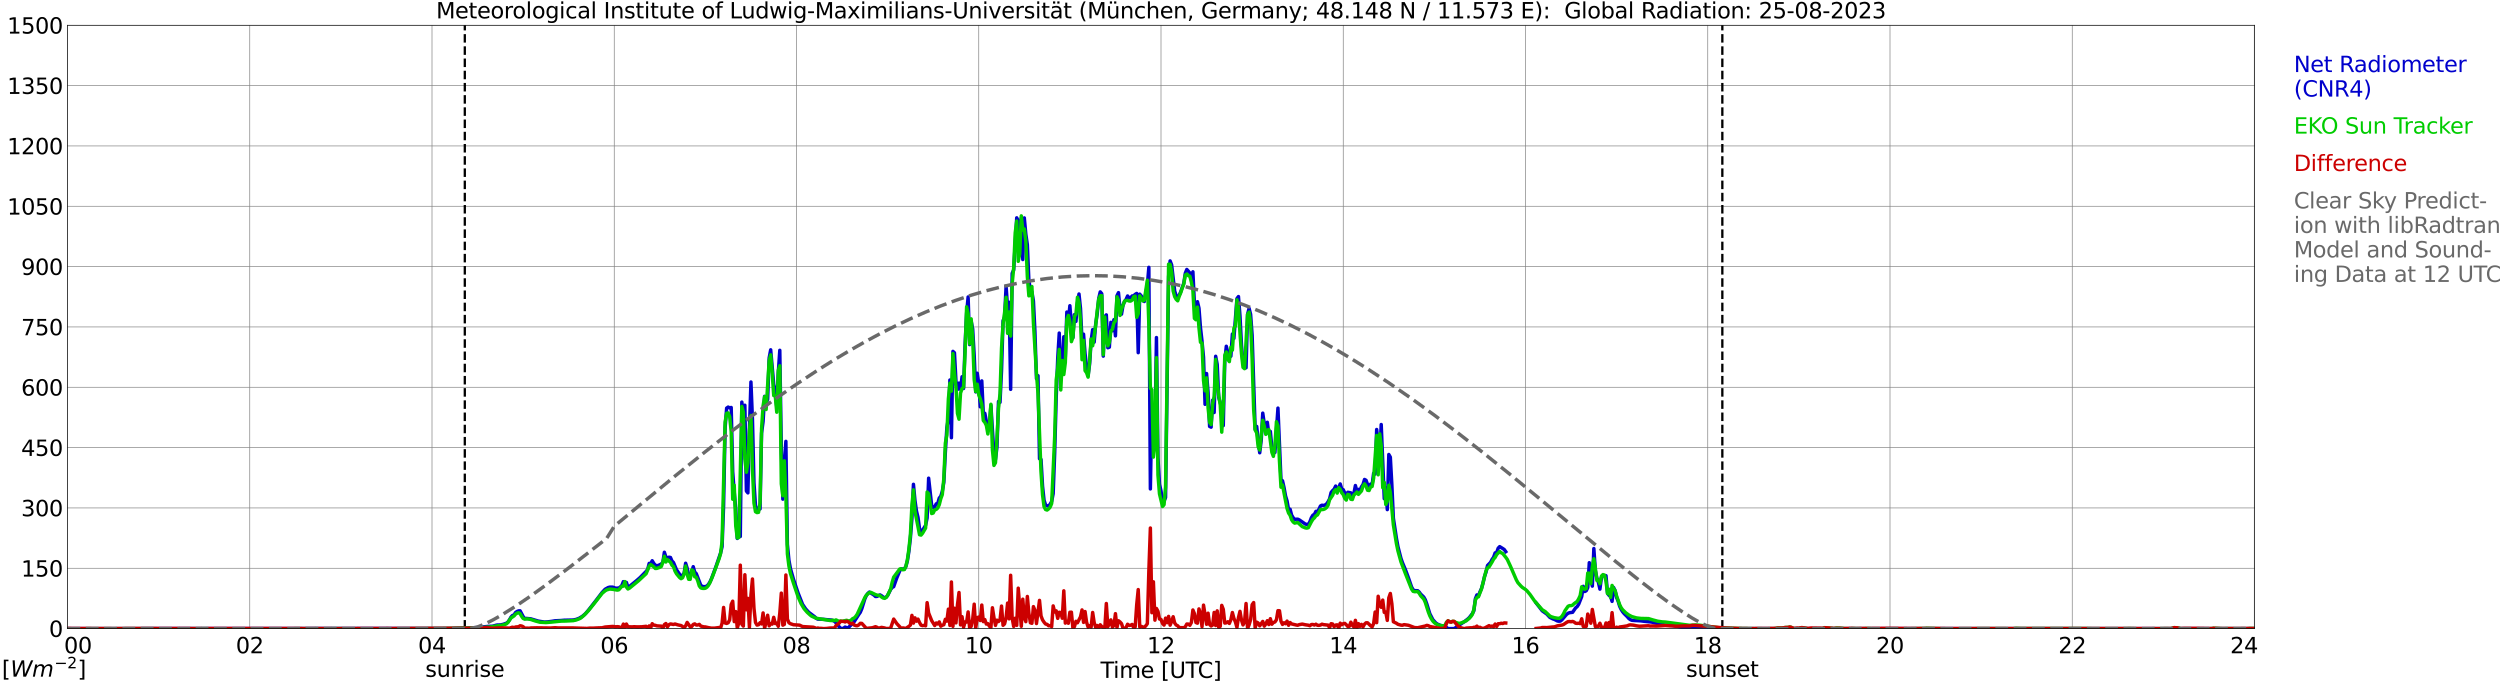 <?xml version="1.0" encoding="utf-8" standalone="no"?>
<!DOCTYPE svg PUBLIC "-//W3C//DTD SVG 1.1//EN"
  "http://www.w3.org/Graphics/SVG/1.1/DTD/svg11.dtd">
<svg xmlns:xlink="http://www.w3.org/1999/xlink" width="1085.4pt" height="296.64pt" viewBox="0 0 1085.4 296.64" xmlns="http://www.w3.org/2000/svg" version="1.1">
 <defs>
  <style type="text/css">*{stroke-linejoin: round; stroke-linecap: butt}</style>
 </defs>
 <g id="figure_1">
  <g id="patch_1">
   <path d="M 0 296.64 
L 1085.4 296.64 
L 1085.4 0 
L 0 0 
z
" style="fill: #ffffff"/>
  </g>
  <g id="axes_1">
   <g id="patch_2">
    <path d="M 29.306 272.909 
L 978.814 272.909 
L 978.814 10.976 
L 29.306 10.976 
z
" style="fill: #ffffff"/>
   </g>
   <g id="patch_3">
    <path d="M 978.814 272.909 
L 978.814 272.909 
L 978.814 10.976 
L 978.814 10.976 
z
" clip-path="url(#p2e543d82ea)" style="fill: #d3d3d3; opacity: 0.25; stroke: #d3d3d3; stroke-linejoin: miter"/>
   </g>
   <g id="matplotlib.axis_1">
    <g id="xtick_1">
     <g id="line2d_1">
      <path d="M 29.306 272.909 
L 29.306 10.976 
" clip-path="url(#p2e543d82ea)" style="fill: none; stroke: #808080; stroke-width: 0.3; stroke-linecap: square"/>
     </g>
     <g id="line2d_2"/>
     <g id="text_1">
      <!--    00 -->
      <g transform="translate(18.733 283.627) scale(0.095 -0.095)">
       <defs>
        <path id="DejaVuSans-20" transform="scale(0.016)"/>
        <path id="DejaVuSans-30" d="M 2034 4250 
Q 1547 4250 1301 3770 
Q 1056 3291 1056 2328 
Q 1056 1369 1301 889 
Q 1547 409 2034 409 
Q 2525 409 2770 889 
Q 3016 1369 3016 2328 
Q 3016 3291 2770 3770 
Q 2525 4250 2034 4250 
z
M 2034 4750 
Q 2819 4750 3233 4129 
Q 3647 3509 3647 2328 
Q 3647 1150 3233 529 
Q 2819 -91 2034 -91 
Q 1250 -91 836 529 
Q 422 1150 422 2328 
Q 422 3509 836 4129 
Q 1250 4750 2034 4750 
z
" transform="scale(0.016)"/>
       </defs>
       <use xlink:href="#DejaVuSans-20"/>
       <use xlink:href="#DejaVuSans-20" transform="translate(31.787 0)"/>
       <use xlink:href="#DejaVuSans-20" transform="translate(63.574 0)"/>
       <use xlink:href="#DejaVuSans-30" transform="translate(95.361 0)"/>
       <use xlink:href="#DejaVuSans-30" transform="translate(158.984 0)"/>
      </g>
     </g>
    </g>
    <g id="xtick_2">
     <g id="line2d_3">
      <path d="M 108.431 272.909 
L 108.431 10.976 
" clip-path="url(#p2e543d82ea)" style="fill: none; stroke: #808080; stroke-width: 0.3; stroke-linecap: square"/>
     </g>
     <g id="line2d_4"/>
     <g id="text_2">
      <!-- 02 -->
      <g transform="translate(102.387 283.627) scale(0.095 -0.095)">
       <defs>
        <path id="DejaVuSans-32" d="M 1228 531 
L 3431 531 
L 3431 0 
L 469 0 
L 469 531 
Q 828 903 1448 1529 
Q 2069 2156 2228 2338 
Q 2531 2678 2651 2914 
Q 2772 3150 2772 3378 
Q 2772 3750 2511 3984 
Q 2250 4219 1831 4219 
Q 1534 4219 1204 4116 
Q 875 4013 500 3803 
L 500 4441 
Q 881 4594 1212 4672 
Q 1544 4750 1819 4750 
Q 2544 4750 2975 4387 
Q 3406 4025 3406 3419 
Q 3406 3131 3298 2873 
Q 3191 2616 2906 2266 
Q 2828 2175 2409 1742 
Q 1991 1309 1228 531 
z
" transform="scale(0.016)"/>
       </defs>
       <use xlink:href="#DejaVuSans-30"/>
       <use xlink:href="#DejaVuSans-32" transform="translate(63.623 0)"/>
      </g>
     </g>
    </g>
    <g id="xtick_3">
     <g id="line2d_5">
      <path d="M 187.557 272.909 
L 187.557 10.976 
" clip-path="url(#p2e543d82ea)" style="fill: none; stroke: #808080; stroke-width: 0.3; stroke-linecap: square"/>
     </g>
     <g id="line2d_6"/>
     <g id="text_3">
      <!-- 04 -->
      <g transform="translate(181.513 283.627) scale(0.095 -0.095)">
       <defs>
        <path id="DejaVuSans-34" d="M 2419 4116 
L 825 1625 
L 2419 1625 
L 2419 4116 
z
M 2253 4666 
L 3047 4666 
L 3047 1625 
L 3713 1625 
L 3713 1100 
L 3047 1100 
L 3047 0 
L 2419 0 
L 2419 1100 
L 313 1100 
L 313 1709 
L 2253 4666 
z
" transform="scale(0.016)"/>
       </defs>
       <use xlink:href="#DejaVuSans-30"/>
       <use xlink:href="#DejaVuSans-34" transform="translate(63.623 0)"/>
      </g>
     </g>
    </g>
    <g id="xtick_4">
     <g id="line2d_7">
      <path d="M 266.683 272.909 
L 266.683 10.976 
" clip-path="url(#p2e543d82ea)" style="fill: none; stroke: #808080; stroke-width: 0.3; stroke-linecap: square"/>
     </g>
     <g id="line2d_8"/>
     <g id="text_4">
      <!-- 06 -->
      <g transform="translate(260.638 283.627) scale(0.095 -0.095)">
       <defs>
        <path id="DejaVuSans-36" d="M 2113 2584 
Q 1688 2584 1439 2293 
Q 1191 2003 1191 1497 
Q 1191 994 1439 701 
Q 1688 409 2113 409 
Q 2538 409 2786 701 
Q 3034 994 3034 1497 
Q 3034 2003 2786 2293 
Q 2538 2584 2113 2584 
z
M 3366 4563 
L 3366 3988 
Q 3128 4100 2886 4159 
Q 2644 4219 2406 4219 
Q 1781 4219 1451 3797 
Q 1122 3375 1075 2522 
Q 1259 2794 1537 2939 
Q 1816 3084 2150 3084 
Q 2853 3084 3261 2657 
Q 3669 2231 3669 1497 
Q 3669 778 3244 343 
Q 2819 -91 2113 -91 
Q 1303 -91 875 529 
Q 447 1150 447 2328 
Q 447 3434 972 4092 
Q 1497 4750 2381 4750 
Q 2619 4750 2861 4703 
Q 3103 4656 3366 4563 
z
" transform="scale(0.016)"/>
       </defs>
       <use xlink:href="#DejaVuSans-30"/>
       <use xlink:href="#DejaVuSans-36" transform="translate(63.623 0)"/>
      </g>
     </g>
    </g>
    <g id="xtick_5">
     <g id="line2d_9">
      <path d="M 345.808 272.909 
L 345.808 10.976 
" clip-path="url(#p2e543d82ea)" style="fill: none; stroke: #808080; stroke-width: 0.3; stroke-linecap: square"/>
     </g>
     <g id="line2d_10"/>
     <g id="text_5">
      <!-- 08 -->
      <g transform="translate(339.764 283.627) scale(0.095 -0.095)">
       <defs>
        <path id="DejaVuSans-38" d="M 2034 2216 
Q 1584 2216 1326 1975 
Q 1069 1734 1069 1313 
Q 1069 891 1326 650 
Q 1584 409 2034 409 
Q 2484 409 2743 651 
Q 3003 894 3003 1313 
Q 3003 1734 2745 1975 
Q 2488 2216 2034 2216 
z
M 1403 2484 
Q 997 2584 770 2862 
Q 544 3141 544 3541 
Q 544 4100 942 4425 
Q 1341 4750 2034 4750 
Q 2731 4750 3128 4425 
Q 3525 4100 3525 3541 
Q 3525 3141 3298 2862 
Q 3072 2584 2669 2484 
Q 3125 2378 3379 2068 
Q 3634 1759 3634 1313 
Q 3634 634 3220 271 
Q 2806 -91 2034 -91 
Q 1263 -91 848 271 
Q 434 634 434 1313 
Q 434 1759 690 2068 
Q 947 2378 1403 2484 
z
M 1172 3481 
Q 1172 3119 1398 2916 
Q 1625 2713 2034 2713 
Q 2441 2713 2670 2916 
Q 2900 3119 2900 3481 
Q 2900 3844 2670 4047 
Q 2441 4250 2034 4250 
Q 1625 4250 1398 4047 
Q 1172 3844 1172 3481 
z
" transform="scale(0.016)"/>
       </defs>
       <use xlink:href="#DejaVuSans-30"/>
       <use xlink:href="#DejaVuSans-38" transform="translate(63.623 0)"/>
      </g>
     </g>
    </g>
    <g id="xtick_6">
     <g id="line2d_11">
      <path d="M 424.934 272.909 
L 424.934 10.976 
" clip-path="url(#p2e543d82ea)" style="fill: none; stroke: #808080; stroke-width: 0.3; stroke-linecap: square"/>
     </g>
     <g id="line2d_12"/>
     <g id="text_6">
      <!-- 10 -->
      <g transform="translate(418.89 283.627) scale(0.095 -0.095)">
       <defs>
        <path id="DejaVuSans-31" d="M 794 531 
L 1825 531 
L 1825 4091 
L 703 3866 
L 703 4441 
L 1819 4666 
L 2450 4666 
L 2450 531 
L 3481 531 
L 3481 0 
L 794 0 
L 794 531 
z
" transform="scale(0.016)"/>
       </defs>
       <use xlink:href="#DejaVuSans-31"/>
       <use xlink:href="#DejaVuSans-30" transform="translate(63.623 0)"/>
      </g>
     </g>
    </g>
    <g id="xtick_7">
     <g id="line2d_13">
      <path d="M 504.06 272.909 
L 504.06 10.976 
" clip-path="url(#p2e543d82ea)" style="fill: none; stroke: #808080; stroke-width: 0.3; stroke-linecap: square"/>
     </g>
     <g id="line2d_14"/>
     <g id="text_7">
      <!-- 12 -->
      <g transform="translate(498.015 283.627) scale(0.095 -0.095)">
       <use xlink:href="#DejaVuSans-31"/>
       <use xlink:href="#DejaVuSans-32" transform="translate(63.623 0)"/>
      </g>
     </g>
    </g>
    <g id="xtick_8">
     <g id="line2d_15">
      <path d="M 583.185 272.909 
L 583.185 10.976 
" clip-path="url(#p2e543d82ea)" style="fill: none; stroke: #808080; stroke-width: 0.3; stroke-linecap: square"/>
     </g>
     <g id="line2d_16"/>
     <g id="text_8">
      <!-- 14 -->
      <g transform="translate(577.141 283.627) scale(0.095 -0.095)">
       <use xlink:href="#DejaVuSans-31"/>
       <use xlink:href="#DejaVuSans-34" transform="translate(63.623 0)"/>
      </g>
     </g>
    </g>
    <g id="xtick_9">
     <g id="line2d_17">
      <path d="M 662.311 272.909 
L 662.311 10.976 
" clip-path="url(#p2e543d82ea)" style="fill: none; stroke: #808080; stroke-width: 0.3; stroke-linecap: square"/>
     </g>
     <g id="line2d_18"/>
     <g id="text_9">
      <!-- 16 -->
      <g transform="translate(656.267 283.627) scale(0.095 -0.095)">
       <use xlink:href="#DejaVuSans-31"/>
       <use xlink:href="#DejaVuSans-36" transform="translate(63.623 0)"/>
      </g>
     </g>
    </g>
    <g id="xtick_10">
     <g id="line2d_19">
      <path d="M 741.437 272.909 
L 741.437 10.976 
" clip-path="url(#p2e543d82ea)" style="fill: none; stroke: #808080; stroke-width: 0.3; stroke-linecap: square"/>
     </g>
     <g id="line2d_20"/>
     <g id="text_10">
      <!-- 18 -->
      <g transform="translate(735.392 283.627) scale(0.095 -0.095)">
       <use xlink:href="#DejaVuSans-31"/>
       <use xlink:href="#DejaVuSans-38" transform="translate(63.623 0)"/>
      </g>
     </g>
    </g>
    <g id="xtick_11">
     <g id="line2d_21">
      <path d="M 820.562 272.909 
L 820.562 10.976 
" clip-path="url(#p2e543d82ea)" style="fill: none; stroke: #808080; stroke-width: 0.3; stroke-linecap: square"/>
     </g>
     <g id="line2d_22"/>
     <g id="text_11">
      <!-- 20 -->
      <g transform="translate(814.518 283.627) scale(0.095 -0.095)">
       <use xlink:href="#DejaVuSans-32"/>
       <use xlink:href="#DejaVuSans-30" transform="translate(63.623 0)"/>
      </g>
     </g>
    </g>
    <g id="xtick_12">
     <g id="line2d_23">
      <path d="M 899.688 272.909 
L 899.688 10.976 
" clip-path="url(#p2e543d82ea)" style="fill: none; stroke: #808080; stroke-width: 0.3; stroke-linecap: square"/>
     </g>
     <g id="line2d_24"/>
     <g id="text_12">
      <!-- 22 -->
      <g transform="translate(893.644 283.627) scale(0.095 -0.095)">
       <use xlink:href="#DejaVuSans-32"/>
       <use xlink:href="#DejaVuSans-32" transform="translate(63.623 0)"/>
      </g>
     </g>
    </g>
    <g id="xtick_13">
     <g id="line2d_25">
      <path d="M 978.814 272.909 
L 978.814 10.976 
" clip-path="url(#p2e543d82ea)" style="fill: none; stroke: #808080; stroke-width: 0.3; stroke-linecap: square"/>
     </g>
     <g id="line2d_26"/>
     <g id="text_13">
      <!-- 24    -->
      <g transform="translate(968.241 283.627) scale(0.095 -0.095)">
       <use xlink:href="#DejaVuSans-32"/>
       <use xlink:href="#DejaVuSans-34" transform="translate(63.623 0)"/>
       <use xlink:href="#DejaVuSans-20" transform="translate(127.246 0)"/>
       <use xlink:href="#DejaVuSans-20" transform="translate(159.033 0)"/>
       <use xlink:href="#DejaVuSans-20" transform="translate(190.82 0)"/>
      </g>
     </g>
    </g>
    <g id="text_14">
     <!-- Time [UTC] -->
     <g transform="translate(477.806 294.322) scale(0.095 -0.095)">
      <defs>
       <path id="DejaVuSans-54" d="M -19 4666 
L 3928 4666 
L 3928 4134 
L 2272 4134 
L 2272 0 
L 1638 0 
L 1638 4134 
L -19 4134 
L -19 4666 
z
" transform="scale(0.016)"/>
       <path id="DejaVuSans-69" d="M 603 3500 
L 1178 3500 
L 1178 0 
L 603 0 
L 603 3500 
z
M 603 4863 
L 1178 4863 
L 1178 4134 
L 603 4134 
L 603 4863 
z
" transform="scale(0.016)"/>
       <path id="DejaVuSans-6d" d="M 3328 2828 
Q 3544 3216 3844 3400 
Q 4144 3584 4550 3584 
Q 5097 3584 5394 3201 
Q 5691 2819 5691 2113 
L 5691 0 
L 5113 0 
L 5113 2094 
Q 5113 2597 4934 2840 
Q 4756 3084 4391 3084 
Q 3944 3084 3684 2787 
Q 3425 2491 3425 1978 
L 3425 0 
L 2847 0 
L 2847 2094 
Q 2847 2600 2669 2842 
Q 2491 3084 2119 3084 
Q 1678 3084 1418 2786 
Q 1159 2488 1159 1978 
L 1159 0 
L 581 0 
L 581 3500 
L 1159 3500 
L 1159 2956 
Q 1356 3278 1631 3431 
Q 1906 3584 2284 3584 
Q 2666 3584 2933 3390 
Q 3200 3197 3328 2828 
z
" transform="scale(0.016)"/>
       <path id="DejaVuSans-65" d="M 3597 1894 
L 3597 1613 
L 953 1613 
Q 991 1019 1311 708 
Q 1631 397 2203 397 
Q 2534 397 2845 478 
Q 3156 559 3463 722 
L 3463 178 
Q 3153 47 2828 -22 
Q 2503 -91 2169 -91 
Q 1331 -91 842 396 
Q 353 884 353 1716 
Q 353 2575 817 3079 
Q 1281 3584 2069 3584 
Q 2775 3584 3186 3129 
Q 3597 2675 3597 1894 
z
M 3022 2063 
Q 3016 2534 2758 2815 
Q 2500 3097 2075 3097 
Q 1594 3097 1305 2825 
Q 1016 2553 972 2059 
L 3022 2063 
z
" transform="scale(0.016)"/>
       <path id="DejaVuSans-5b" d="M 550 4863 
L 1875 4863 
L 1875 4416 
L 1125 4416 
L 1125 -397 
L 1875 -397 
L 1875 -844 
L 550 -844 
L 550 4863 
z
" transform="scale(0.016)"/>
       <path id="DejaVuSans-55" d="M 556 4666 
L 1191 4666 
L 1191 1831 
Q 1191 1081 1462 751 
Q 1734 422 2344 422 
Q 2950 422 3222 751 
Q 3494 1081 3494 1831 
L 3494 4666 
L 4128 4666 
L 4128 1753 
Q 4128 841 3676 375 
Q 3225 -91 2344 -91 
Q 1459 -91 1007 375 
Q 556 841 556 1753 
L 556 4666 
z
" transform="scale(0.016)"/>
       <path id="DejaVuSans-43" d="M 4122 4306 
L 4122 3641 
Q 3803 3938 3442 4084 
Q 3081 4231 2675 4231 
Q 1875 4231 1450 3742 
Q 1025 3253 1025 2328 
Q 1025 1406 1450 917 
Q 1875 428 2675 428 
Q 3081 428 3442 575 
Q 3803 722 4122 1019 
L 4122 359 
Q 3791 134 3420 21 
Q 3050 -91 2638 -91 
Q 1578 -91 968 557 
Q 359 1206 359 2328 
Q 359 3453 968 4101 
Q 1578 4750 2638 4750 
Q 3056 4750 3426 4639 
Q 3797 4528 4122 4306 
z
" transform="scale(0.016)"/>
       <path id="DejaVuSans-5d" d="M 1947 4863 
L 1947 -844 
L 622 -844 
L 622 -397 
L 1369 -397 
L 1369 4416 
L 622 4416 
L 622 4863 
L 1947 4863 
z
" transform="scale(0.016)"/>
      </defs>
      <use xlink:href="#DejaVuSans-54"/>
      <use xlink:href="#DejaVuSans-69" transform="translate(57.959 0)"/>
      <use xlink:href="#DejaVuSans-6d" transform="translate(85.742 0)"/>
      <use xlink:href="#DejaVuSans-65" transform="translate(183.154 0)"/>
      <use xlink:href="#DejaVuSans-20" transform="translate(244.678 0)"/>
      <use xlink:href="#DejaVuSans-5b" transform="translate(276.465 0)"/>
      <use xlink:href="#DejaVuSans-55" transform="translate(315.479 0)"/>
      <use xlink:href="#DejaVuSans-54" transform="translate(388.672 0)"/>
      <use xlink:href="#DejaVuSans-43" transform="translate(443.881 0)"/>
      <use xlink:href="#DejaVuSans-5d" transform="translate(513.705 0)"/>
     </g>
    </g>
   </g>
   <g id="matplotlib.axis_2">
    <g id="ytick_1">
     <g id="line2d_27">
      <path d="M 29.306 272.909 
L 978.814 272.909 
" clip-path="url(#p2e543d82ea)" style="fill: none; stroke: #808080; stroke-width: 0.3; stroke-linecap: square"/>
     </g>
     <g id="line2d_28"/>
     <g id="text_15">
      <!-- 0 -->
      <g transform="translate(21.261 276.518) scale(0.095 -0.095)">
       <use xlink:href="#DejaVuSans-30"/>
      </g>
     </g>
    </g>
    <g id="ytick_2">
     <g id="line2d_29">
      <path d="M 29.306 246.715 
L 978.814 246.715 
" clip-path="url(#p2e543d82ea)" style="fill: none; stroke: #808080; stroke-width: 0.3; stroke-linecap: square"/>
     </g>
     <g id="line2d_30"/>
     <g id="text_16">
      <!-- 150 -->
      <g transform="translate(9.173 250.325) scale(0.095 -0.095)">
       <defs>
        <path id="DejaVuSans-35" d="M 691 4666 
L 3169 4666 
L 3169 4134 
L 1269 4134 
L 1269 2991 
Q 1406 3038 1543 3061 
Q 1681 3084 1819 3084 
Q 2600 3084 3056 2656 
Q 3513 2228 3513 1497 
Q 3513 744 3044 326 
Q 2575 -91 1722 -91 
Q 1428 -91 1123 -41 
Q 819 9 494 109 
L 494 744 
Q 775 591 1075 516 
Q 1375 441 1709 441 
Q 2250 441 2565 725 
Q 2881 1009 2881 1497 
Q 2881 1984 2565 2268 
Q 2250 2553 1709 2553 
Q 1456 2553 1204 2497 
Q 953 2441 691 2322 
L 691 4666 
z
" transform="scale(0.016)"/>
       </defs>
       <use xlink:href="#DejaVuSans-31"/>
       <use xlink:href="#DejaVuSans-35" transform="translate(63.623 0)"/>
       <use xlink:href="#DejaVuSans-30" transform="translate(127.246 0)"/>
      </g>
     </g>
    </g>
    <g id="ytick_3">
     <g id="line2d_31">
      <path d="M 29.306 220.522 
L 978.814 220.522 
" clip-path="url(#p2e543d82ea)" style="fill: none; stroke: #808080; stroke-width: 0.3; stroke-linecap: square"/>
     </g>
     <g id="line2d_32"/>
     <g id="text_17">
      <!-- 300 -->
      <g transform="translate(9.173 224.131) scale(0.095 -0.095)">
       <defs>
        <path id="DejaVuSans-33" d="M 2597 2516 
Q 3050 2419 3304 2112 
Q 3559 1806 3559 1356 
Q 3559 666 3084 287 
Q 2609 -91 1734 -91 
Q 1441 -91 1130 -33 
Q 819 25 488 141 
L 488 750 
Q 750 597 1062 519 
Q 1375 441 1716 441 
Q 2309 441 2620 675 
Q 2931 909 2931 1356 
Q 2931 1769 2642 2001 
Q 2353 2234 1838 2234 
L 1294 2234 
L 1294 2753 
L 1863 2753 
Q 2328 2753 2575 2939 
Q 2822 3125 2822 3475 
Q 2822 3834 2567 4026 
Q 2313 4219 1838 4219 
Q 1578 4219 1281 4162 
Q 984 4106 628 3988 
L 628 4550 
Q 988 4650 1302 4700 
Q 1616 4750 1894 4750 
Q 2613 4750 3031 4423 
Q 3450 4097 3450 3541 
Q 3450 3153 3228 2886 
Q 3006 2619 2597 2516 
z
" transform="scale(0.016)"/>
       </defs>
       <use xlink:href="#DejaVuSans-33"/>
       <use xlink:href="#DejaVuSans-30" transform="translate(63.623 0)"/>
       <use xlink:href="#DejaVuSans-30" transform="translate(127.246 0)"/>
      </g>
     </g>
    </g>
    <g id="ytick_4">
     <g id="line2d_33">
      <path d="M 29.306 194.329 
L 978.814 194.329 
" clip-path="url(#p2e543d82ea)" style="fill: none; stroke: #808080; stroke-width: 0.3; stroke-linecap: square"/>
     </g>
     <g id="line2d_34"/>
     <g id="text_18">
      <!-- 450 -->
      <g transform="translate(9.173 197.938) scale(0.095 -0.095)">
       <use xlink:href="#DejaVuSans-34"/>
       <use xlink:href="#DejaVuSans-35" transform="translate(63.623 0)"/>
       <use xlink:href="#DejaVuSans-30" transform="translate(127.246 0)"/>
      </g>
     </g>
    </g>
    <g id="ytick_5">
     <g id="line2d_35">
      <path d="M 29.306 168.136 
L 978.814 168.136 
" clip-path="url(#p2e543d82ea)" style="fill: none; stroke: #808080; stroke-width: 0.3; stroke-linecap: square"/>
     </g>
     <g id="line2d_36"/>
     <g id="text_19">
      <!-- 600 -->
      <g transform="translate(9.173 171.745) scale(0.095 -0.095)">
       <use xlink:href="#DejaVuSans-36"/>
       <use xlink:href="#DejaVuSans-30" transform="translate(63.623 0)"/>
       <use xlink:href="#DejaVuSans-30" transform="translate(127.246 0)"/>
      </g>
     </g>
    </g>
    <g id="ytick_6">
     <g id="line2d_37">
      <path d="M 29.306 141.942 
L 978.814 141.942 
" clip-path="url(#p2e543d82ea)" style="fill: none; stroke: #808080; stroke-width: 0.3; stroke-linecap: square"/>
     </g>
     <g id="line2d_38"/>
     <g id="text_20">
      <!-- 750 -->
      <g transform="translate(9.173 145.551) scale(0.095 -0.095)">
       <defs>
        <path id="DejaVuSans-37" d="M 525 4666 
L 3525 4666 
L 3525 4397 
L 1831 0 
L 1172 0 
L 2766 4134 
L 525 4134 
L 525 4666 
z
" transform="scale(0.016)"/>
       </defs>
       <use xlink:href="#DejaVuSans-37"/>
       <use xlink:href="#DejaVuSans-35" transform="translate(63.623 0)"/>
       <use xlink:href="#DejaVuSans-30" transform="translate(127.246 0)"/>
      </g>
     </g>
    </g>
    <g id="ytick_7">
     <g id="line2d_39">
      <path d="M 29.306 115.749 
L 978.814 115.749 
" clip-path="url(#p2e543d82ea)" style="fill: none; stroke: #808080; stroke-width: 0.3; stroke-linecap: square"/>
     </g>
     <g id="line2d_40"/>
     <g id="text_21">
      <!-- 900 -->
      <g transform="translate(9.173 119.358) scale(0.095 -0.095)">
       <defs>
        <path id="DejaVuSans-39" d="M 703 97 
L 703 672 
Q 941 559 1184 500 
Q 1428 441 1663 441 
Q 2288 441 2617 861 
Q 2947 1281 2994 2138 
Q 2813 1869 2534 1725 
Q 2256 1581 1919 1581 
Q 1219 1581 811 2004 
Q 403 2428 403 3163 
Q 403 3881 828 4315 
Q 1253 4750 1959 4750 
Q 2769 4750 3195 4129 
Q 3622 3509 3622 2328 
Q 3622 1225 3098 567 
Q 2575 -91 1691 -91 
Q 1453 -91 1209 -44 
Q 966 3 703 97 
z
M 1959 2075 
Q 2384 2075 2632 2365 
Q 2881 2656 2881 3163 
Q 2881 3666 2632 3958 
Q 2384 4250 1959 4250 
Q 1534 4250 1286 3958 
Q 1038 3666 1038 3163 
Q 1038 2656 1286 2365 
Q 1534 2075 1959 2075 
z
" transform="scale(0.016)"/>
       </defs>
       <use xlink:href="#DejaVuSans-39"/>
       <use xlink:href="#DejaVuSans-30" transform="translate(63.623 0)"/>
       <use xlink:href="#DejaVuSans-30" transform="translate(127.246 0)"/>
      </g>
     </g>
    </g>
    <g id="ytick_8">
     <g id="line2d_41">
      <path d="M 29.306 89.556 
L 978.814 89.556 
" clip-path="url(#p2e543d82ea)" style="fill: none; stroke: #808080; stroke-width: 0.3; stroke-linecap: square"/>
     </g>
     <g id="line2d_42"/>
     <g id="text_22">
      <!-- 1050 -->
      <g transform="translate(3.128 93.165) scale(0.095 -0.095)">
       <use xlink:href="#DejaVuSans-31"/>
       <use xlink:href="#DejaVuSans-30" transform="translate(63.623 0)"/>
       <use xlink:href="#DejaVuSans-35" transform="translate(127.246 0)"/>
       <use xlink:href="#DejaVuSans-30" transform="translate(190.869 0)"/>
      </g>
     </g>
    </g>
    <g id="ytick_9">
     <g id="line2d_43">
      <path d="M 29.306 63.362 
L 978.814 63.362 
" clip-path="url(#p2e543d82ea)" style="fill: none; stroke: #808080; stroke-width: 0.3; stroke-linecap: square"/>
     </g>
     <g id="line2d_44"/>
     <g id="text_23">
      <!-- 1200 -->
      <g transform="translate(3.128 66.972) scale(0.095 -0.095)">
       <use xlink:href="#DejaVuSans-31"/>
       <use xlink:href="#DejaVuSans-32" transform="translate(63.623 0)"/>
       <use xlink:href="#DejaVuSans-30" transform="translate(127.246 0)"/>
       <use xlink:href="#DejaVuSans-30" transform="translate(190.869 0)"/>
      </g>
     </g>
    </g>
    <g id="ytick_10">
     <g id="line2d_45">
      <path d="M 29.306 37.169 
L 978.814 37.169 
" clip-path="url(#p2e543d82ea)" style="fill: none; stroke: #808080; stroke-width: 0.3; stroke-linecap: square"/>
     </g>
     <g id="line2d_46"/>
     <g id="text_24">
      <!-- 1350 -->
      <g transform="translate(3.128 40.778) scale(0.095 -0.095)">
       <use xlink:href="#DejaVuSans-31"/>
       <use xlink:href="#DejaVuSans-33" transform="translate(63.623 0)"/>
       <use xlink:href="#DejaVuSans-35" transform="translate(127.246 0)"/>
       <use xlink:href="#DejaVuSans-30" transform="translate(190.869 0)"/>
      </g>
     </g>
    </g>
    <g id="ytick_11">
     <g id="line2d_47">
      <path d="M 29.306 10.976 
L 978.814 10.976 
" clip-path="url(#p2e543d82ea)" style="fill: none; stroke: #808080; stroke-width: 0.3; stroke-linecap: square"/>
     </g>
     <g id="line2d_48"/>
     <g id="text_25">
      <!-- 1500 -->
      <g transform="translate(3.128 14.585) scale(0.095 -0.095)">
       <use xlink:href="#DejaVuSans-31"/>
       <use xlink:href="#DejaVuSans-35" transform="translate(63.623 0)"/>
       <use xlink:href="#DejaVuSans-30" transform="translate(127.246 0)"/>
       <use xlink:href="#DejaVuSans-30" transform="translate(190.869 0)"/>
      </g>
     </g>
    </g>
   </g>
   <g id="line2d_49">
    <path d="M 201.8 272.909 
L 201.8 10.976 
" clip-path="url(#p2e543d82ea)" style="fill: none; stroke-dasharray: 3.7,1.6; stroke-dashoffset: 0; stroke: #000000"/>
   </g>
   <g id="line2d_50">
    <path d="M 747.767 272.909 
L 747.767 10.976 
" clip-path="url(#p2e543d82ea)" style="fill: none; stroke-dasharray: 3.7,1.6; stroke-dashoffset: 0; stroke: #000000"/>
   </g>
   <g id="line2d_51">
    <path d="M 29.306 272.909 
L 196.129 272.841 
L 197.448 272.787 
L 206.679 272.49 
L 211.954 271.95 
L 213.932 271.868 
L 215.251 271.477 
L 215.91 271.342 
L 217.229 271.328 
L 218.548 271.032 
L 219.867 270.572 
L 220.526 270.059 
L 221.186 269.114 
L 221.845 267.939 
L 222.504 267.223 
L 223.164 267.007 
L 223.823 265.94 
L 224.482 265.48 
L 225.142 265.224 
L 225.801 265.184 
L 227.12 267.682 
L 227.779 268.573 
L 228.439 268.479 
L 230.417 268.667 
L 233.714 269.654 
L 236.351 270.073 
L 237.67 270.005 
L 239.648 269.748 
L 240.967 269.519 
L 243.604 269.397 
L 244.923 269.275 
L 248.88 269.181 
L 250.198 268.898 
L 251.517 268.384 
L 252.836 267.588 
L 254.155 266.467 
L 255.473 264.927 
L 258.77 260.713 
L 261.408 257.242 
L 262.726 255.824 
L 264.045 255.096 
L 264.705 254.919 
L 266.023 254.919 
L 267.342 255.392 
L 268.661 255.298 
L 269.32 254.839 
L 269.98 254.203 
L 270.639 252.529 
L 271.298 252.948 
L 271.958 252.88 
L 272.617 254.919 
L 273.277 254.622 
L 276.573 251.921 
L 277.892 250.76 
L 280.53 248.072 
L 281.189 247.222 
L 281.849 244.601 
L 282.508 244.749 
L 283.167 243.454 
L 283.827 244.575 
L 284.486 245.371 
L 285.145 245.587 
L 285.805 245.493 
L 287.124 244.858 
L 287.783 244.156 
L 288.442 239.767 
L 289.102 241.805 
L 289.761 242.21 
L 290.42 241.913 
L 291.08 242.022 
L 291.739 243.548 
L 292.399 244.224 
L 293.717 247.37 
L 295.036 249.302 
L 295.696 249.909 
L 296.355 249.949 
L 297.014 248.842 
L 297.674 244.534 
L 298.333 246.681 
L 298.992 249.693 
L 299.652 250.734 
L 300.971 246.033 
L 301.63 248.383 
L 302.289 249.045 
L 304.267 254.163 
L 304.927 254.554 
L 305.586 254.731 
L 306.246 254.663 
L 306.905 254.434 
L 307.564 253.732 
L 308.224 252.691 
L 308.883 251.287 
L 310.861 245.952 
L 312.839 240.118 
L 313.499 237.349 
L 314.158 219.469 
L 314.818 185.652 
L 315.477 177.197 
L 316.136 176.737 
L 316.796 177.088 
L 317.455 176.914 
L 318.114 204.855 
L 318.774 213.701 
L 319.433 220.981 
L 320.093 233.771 
L 320.752 230.893 
L 321.411 232.92 
L 322.071 174.577 
L 322.73 180.074 
L 323.39 175.941 
L 324.049 213.188 
L 324.708 213.986 
L 325.368 186.3 
L 326.027 165.853 
L 326.686 182.154 
L 327.346 209.622 
L 328.005 219.481 
L 328.665 221.022 
L 329.324 220.751 
L 329.983 220.953 
L 330.643 188.055 
L 331.302 183.005 
L 331.961 172.065 
L 332.621 174.955 
L 333.28 173.376 
L 333.94 155.372 
L 334.599 151.875 
L 335.918 166.838 
L 336.577 169.728 
L 337.236 176.575 
L 337.896 161.842 
L 338.555 152.091 
L 339.215 194.659 
L 339.874 216.714 
L 340.533 201.925 
L 341.193 191.62 
L 341.852 236.31 
L 342.512 243.183 
L 343.171 246.829 
L 344.49 251.49 
L 346.468 257.39 
L 348.446 262.388 
L 349.765 264.345 
L 351.083 265.805 
L 352.402 266.804 
L 353.721 267.791 
L 354.38 268.452 
L 355.04 268.803 
L 357.677 268.898 
L 358.996 269.032 
L 360.315 269.14 
L 360.974 269.195 
L 362.293 269.708 
L 362.952 270.41 
L 363.612 271.383 
L 364.93 272.718 
L 365.59 272.909 
L 366.249 272.718 
L 366.909 272.247 
L 367.568 272.504 
L 368.227 272.584 
L 369.546 271.26 
L 370.206 270.909 
L 372.843 266.778 
L 373.502 265.845 
L 374.162 264.265 
L 375.481 259.983 
L 376.14 258.525 
L 376.799 257.635 
L 377.459 257.053 
L 379.437 258.351 
L 380.096 258.97 
L 380.756 258.944 
L 382.074 258.282 
L 382.734 258.66 
L 383.393 259.201 
L 384.053 259.498 
L 384.712 259.335 
L 385.371 258.525 
L 386.69 255.906 
L 387.349 255.041 
L 388.009 254.703 
L 389.328 250.962 
L 390.646 247.816 
L 391.306 247.005 
L 392.624 247.086 
L 393.284 245.979 
L 393.943 243.548 
L 394.603 239.388 
L 395.262 233.54 
L 395.921 225.033 
L 396.581 210.272 
L 397.24 217.293 
L 397.899 221.9 
L 398.559 224.628 
L 399.218 229.503 
L 399.878 230.827 
L 400.537 230.245 
L 401.856 228.057 
L 402.515 224.884 
L 403.175 207.611 
L 404.493 219.495 
L 405.153 220.36 
L 405.812 220.035 
L 406.471 218.753 
L 407.131 218.551 
L 407.79 216.24 
L 408.45 215.484 
L 409.109 213.282 
L 409.768 209.448 
L 410.428 196.456 
L 411.087 185.678 
L 411.746 181.613 
L 412.406 164.989 
L 413.065 190.054 
L 413.725 152.551 
L 414.384 153.172 
L 415.043 165.528 
L 415.703 169.094 
L 416.362 166.325 
L 417.022 169.066 
L 417.681 163.571 
L 418.34 168.661 
L 419 149.552 
L 419.659 136.047 
L 420.318 128.929 
L 420.978 149.606 
L 421.637 139.368 
L 422.297 142.8 
L 422.956 154.211 
L 423.615 170.133 
L 424.275 162.045 
L 424.934 166.421 
L 425.593 176.629 
L 426.253 165.38 
L 426.912 179.573 
L 427.572 179.439 
L 428.89 186.272 
L 429.55 185.139 
L 430.209 175.981 
L 431.528 197.252 
L 432.187 199.52 
L 432.847 194.065 
L 433.506 174.321 
L 434.165 174.686 
L 434.825 160.87 
L 435.484 139.248 
L 436.144 137.802 
L 436.803 124.284 
L 437.462 133.642 
L 438.122 131.24 
L 438.781 169.04 
L 439.44 118.693 
L 440.1 117.207 
L 441.419 94.573 
L 442.078 95.91 
L 442.737 100.393 
L 443.397 94.721 
L 444.056 112.683 
L 444.716 94.613 
L 445.375 101.716 
L 446.034 106.241 
L 446.694 121.772 
L 447.353 125.729 
L 448.012 126.701 
L 448.672 130.672 
L 449.331 144.109 
L 449.991 164.393 
L 450.65 163.112 
L 451.309 199.157 
L 451.969 199.48 
L 452.628 211.042 
L 453.287 217.199 
L 453.947 219.225 
L 454.606 219.604 
L 455.266 219.712 
L 455.925 218.888 
L 456.584 217.767 
L 457.244 214.323 
L 457.903 196.618 
L 458.563 172.632 
L 459.222 155.481 
L 459.881 144.609 
L 460.541 162.342 
L 461.2 161.032 
L 461.859 146.203 
L 462.519 155.049 
L 463.178 135.479 
L 463.838 139.248 
L 464.497 132.738 
L 465.156 141.205 
L 465.816 146.608 
L 466.475 136.615 
L 467.134 139.518 
L 467.794 131.577 
L 468.453 127.646 
L 469.113 133.953 
L 469.772 148.066 
L 470.431 145.082 
L 471.091 153.523 
L 471.75 159.073 
L 472.409 163.044 
L 473.069 158.06 
L 473.728 147.85 
L 474.388 143.123 
L 475.047 148.539 
L 475.706 140.692 
L 476.366 136.222 
L 477.025 129.565 
L 477.685 126.727 
L 478.344 127.511 
L 479.003 154.616 
L 479.663 137.505 
L 480.322 136.709 
L 480.981 150.97 
L 481.641 150.714 
L 482.3 139.936 
L 482.96 143.596 
L 483.619 138.803 
L 484.278 145.812 
L 484.938 128.43 
L 485.597 127.052 
L 486.256 134.062 
L 486.916 136.398 
L 487.575 132.509 
L 488.235 130.875 
L 488.894 130.01 
L 489.553 128.498 
L 490.213 129.321 
L 490.872 129.266 
L 491.532 128.498 
L 492.191 128.444 
L 492.85 127.808 
L 493.51 127.403 
L 494.169 153.118 
L 494.828 127.714 
L 495.488 128.47 
L 496.147 129.956 
L 496.807 130.901 
L 498.125 123.771 
L 498.785 116.06 
L 499.444 212.27 
L 500.103 176.076 
L 500.763 178.129 
L 501.422 189.27 
L 502.082 146.554 
L 502.741 198.738 
L 503.4 210.258 
L 504.06 213.108 
L 504.719 217.658 
L 505.379 217.604 
L 506.038 215.984 
L 507.357 119.989 
L 508.016 113.276 
L 508.675 115.005 
L 509.994 126.336 
L 510.654 128.416 
L 511.313 129.375 
L 511.972 128.187 
L 512.632 126.661 
L 513.95 122.961 
L 514.61 118.611 
L 515.269 116.99 
L 516.588 118.504 
L 517.247 119.854 
L 517.907 118.003 
L 518.566 131.725 
L 519.226 136.195 
L 519.885 130.983 
L 520.544 133.805 
L 521.204 142.272 
L 521.863 148.106 
L 522.522 155.104 
L 523.182 175.536 
L 523.841 162.179 
L 524.501 170.404 
L 525.16 185.139 
L 525.819 185.462 
L 526.479 173.753 
L 527.138 179.088 
L 527.797 154.684 
L 528.457 158.222 
L 529.116 172.47 
L 529.776 174.78 
L 530.435 177.548 
L 531.094 184.774 
L 531.754 156.628 
L 532.413 150.335 
L 533.073 153.064 
L 533.732 154.765 
L 534.391 154.644 
L 535.051 145.042 
L 535.71 146.919 
L 537.029 129.631 
L 537.688 128.755 
L 538.348 137.128 
L 539.007 149.903 
L 539.666 157.911 
L 540.326 157.25 
L 540.985 159.668 
L 541.644 136.478 
L 542.304 133.873 
L 542.963 136.466 
L 543.623 145.501 
L 544.941 186.394 
L 545.601 185.139 
L 546.26 191.607 
L 546.919 196.576 
L 547.579 191.067 
L 548.238 179.371 
L 548.898 183.935 
L 549.557 186.597 
L 550.216 183.342 
L 550.876 188.245 
L 551.535 187.327 
L 552.195 194.47 
L 553.513 196.442 
L 554.832 177.184 
L 556.151 208.313 
L 556.81 208.732 
L 557.47 211.662 
L 558.129 215.308 
L 558.788 217.51 
L 559.448 221.292 
L 560.107 221.09 
L 560.766 223.629 
L 561.426 224.762 
L 562.085 225.464 
L 563.404 225.398 
L 564.063 225.694 
L 566.701 227.518 
L 567.36 227.68 
L 568.02 227.626 
L 568.679 226.559 
L 569.338 224.79 
L 569.998 223.683 
L 570.657 223.304 
L 571.317 222.006 
L 571.976 222.143 
L 572.635 221.09 
L 573.295 219.658 
L 573.954 219.333 
L 574.613 219.455 
L 575.273 219.253 
L 575.932 218.82 
L 576.592 217.861 
L 577.251 216.577 
L 577.91 213.824 
L 578.57 213.013 
L 579.229 212.392 
L 579.889 211.028 
L 580.548 212.46 
L 581.207 211.838 
L 581.867 210.109 
L 582.526 212.324 
L 583.185 212.608 
L 584.504 215.444 
L 585.164 213.729 
L 586.482 213.972 
L 587.142 215.484 
L 587.801 214.215 
L 588.46 210.797 
L 589.12 213.364 
L 589.779 212.472 
L 590.439 212.959 
L 591.098 211.325 
L 591.757 210.38 
L 592.417 208.164 
L 593.076 208.515 
L 593.736 210.326 
L 594.395 211.122 
L 595.054 210.178 
L 595.714 210.474 
L 596.373 205.491 
L 597.032 205.802 
L 597.692 186.474 
L 599.011 198.508 
L 599.67 184.314 
L 600.989 216.511 
L 601.648 211.81 
L 602.307 221.25 
L 602.967 197.32 
L 603.626 198.481 
L 604.286 210.446 
L 604.945 224.938 
L 606.264 233.649 
L 606.923 237.282 
L 608.242 242.441 
L 608.901 244.318 
L 610.22 247.465 
L 611.539 251.03 
L 612.858 254.865 
L 613.517 256.054 
L 614.176 256.445 
L 615.495 256.459 
L 616.154 257.053 
L 616.814 257.945 
L 618.133 259.227 
L 618.792 260.376 
L 619.451 262.199 
L 620.77 266.453 
L 622.089 269.032 
L 623.408 270.504 
L 624.067 270.95 
L 625.386 271.517 
L 627.364 271.882 
L 628.683 272.909 
L 631.32 272.909 
L 631.98 272.516 
L 632.639 271.95 
L 635.936 269.788 
L 637.255 268.735 
L 637.914 268.128 
L 639.233 266.413 
L 639.892 265.17 
L 640.552 259.943 
L 641.211 258.296 
L 641.87 258.756 
L 642.53 256.973 
L 643.189 255.541 
L 643.848 253.231 
L 644.508 250.314 
L 645.167 248.397 
L 645.827 245.507 
L 647.145 244.169 
L 647.805 242.872 
L 648.464 241.927 
L 649.123 240.05 
L 649.783 239.888 
L 650.442 238.011 
L 651.102 237.323 
L 652.42 238.133 
L 653.08 238.578 
L 653.739 239.523 
M 666.927 261.766 
L 668.246 263.455 
L 669.564 265.184 
L 671.542 266.589 
L 672.861 268.019 
L 674.18 268.695 
L 674.839 268.912 
L 676.158 269.6 
L 676.817 269.722 
L 677.477 269.64 
L 678.136 269.086 
L 680.114 266.778 
L 680.774 266.264 
L 681.433 266.008 
L 682.752 265.845 
L 684.071 263.928 
L 684.73 263.374 
L 685.389 262.348 
L 686.708 259.012 
L 687.368 254.556 
L 688.027 256.81 
L 688.686 256.473 
L 689.346 255.11 
L 690.005 244.304 
L 690.664 251.03 
L 691.324 254.474 
L 691.983 238.161 
L 692.643 247.735 
L 693.302 250.99 
L 693.961 252.853 
L 694.621 255.784 
L 695.28 250.734 
L 695.939 249.963 
L 696.599 249.883 
L 697.258 249.949 
L 697.918 257.553 
L 698.577 258.471 
L 699.236 258.958 
L 699.896 261.092 
L 700.555 255.068 
L 701.215 256.445 
L 701.874 259.417 
L 702.533 261.024 
L 703.193 263.226 
L 703.852 264.604 
L 704.511 265.629 
L 705.171 266.427 
L 706.49 267.736 
L 707.149 268.507 
L 707.808 269.006 
L 708.468 269.303 
L 709.786 269.411 
L 711.105 269.479 
L 712.424 269.56 
L 713.743 269.736 
L 717.04 270.073 
L 718.358 270.438 
L 722.974 271.383 
L 725.612 271.545 
L 728.249 271.922 
L 731.546 272.436 
L 733.524 272.612 
L 735.502 272.746 
L 738.14 272.626 
L 739.459 272.746 
L 740.777 272.909 
L 978.154 272.909 
L 978.154 272.909 
" clip-path="url(#p2e543d82ea)" style="fill: none; stroke: #0000cc; stroke-width: 1.5; stroke-linecap: square"/>
   </g>
   <g id="line2d_52">
    <path d="M 28.646 272.977 
L 35.9 272.969 
L 38.537 272.936 
L 45.79 272.945 
L 70.187 272.955 
L 75.462 272.999 
L 89.309 272.912 
L 90.628 272.963 
L 130.85 272.953 
L 136.785 272.923 
L 142.06 272.931 
L 144.697 272.92 
L 146.676 272.917 
L 155.907 272.955 
L 161.841 272.964 
L 168.435 272.983 
L 171.073 272.955 
L 192.832 272.865 
L 208.657 272.538 
L 213.273 272.136 
L 215.91 271.709 
L 217.889 271.477 
L 219.207 271.105 
L 219.867 270.845 
L 220.526 270.245 
L 221.845 268.295 
L 223.164 267.408 
L 223.823 266.632 
L 224.482 266.207 
L 225.142 266.034 
L 225.801 266.409 
L 226.461 267.569 
L 227.12 268.5 
L 227.779 268.777 
L 229.098 268.698 
L 230.417 268.938 
L 232.395 269.595 
L 234.373 270.14 
L 237.011 270.292 
L 239.648 270.068 
L 243.604 269.655 
L 245.583 269.628 
L 248.88 269.458 
L 250.198 269.152 
L 251.517 268.652 
L 252.176 268.304 
L 253.495 267.198 
L 255.473 265.121 
L 258.111 261.831 
L 261.408 257.604 
L 262.726 256.506 
L 263.386 256.118 
L 264.705 255.737 
L 266.023 255.86 
L 268.002 256.202 
L 268.661 256.074 
L 269.98 254.533 
L 270.639 254.482 
L 271.298 252.508 
L 271.958 254.857 
L 272.617 255.708 
L 273.277 255.361 
L 277.233 252.13 
L 280.53 249.061 
L 281.849 245.769 
L 282.508 245.098 
L 283.827 246.061 
L 284.486 246.799 
L 285.145 246.778 
L 286.464 246.308 
L 287.124 245.92 
L 287.783 244.053 
L 288.442 241.502 
L 289.102 244.001 
L 289.761 242.945 
L 290.42 243.596 
L 291.08 244.052 
L 291.739 245.404 
L 292.399 246.008 
L 293.058 247.925 
L 293.717 249.125 
L 295.036 250.722 
L 295.696 251.229 
L 296.355 250.848 
L 297.014 249.131 
L 297.674 245.737 
L 298.333 249.358 
L 298.992 251.507 
L 299.652 251.52 
L 300.311 247.419 
L 300.971 247.837 
L 301.63 250.425 
L 302.289 250.591 
L 302.949 252.227 
L 303.608 254.386 
L 304.267 255.255 
L 304.927 255.436 
L 305.586 255.478 
L 306.246 255.382 
L 306.905 254.945 
L 307.564 254.148 
L 308.224 252.949 
L 309.543 249.775 
L 312.18 242.62 
L 312.839 240.358 
L 313.499 235.007 
L 314.818 183.217 
L 315.477 179.442 
L 316.136 179.271 
L 316.796 180.898 
L 317.455 187.364 
L 318.114 216.746 
L 318.774 210.675 
L 319.433 228.358 
L 320.093 233.567 
L 320.752 233.363 
L 322.071 176.476 
L 322.73 178.999 
L 323.39 199.32 
L 324.049 205.036 
L 324.708 200.872 
L 325.368 186.812 
L 326.027 180.394 
L 326.686 203.685 
L 327.346 218.417 
L 328.005 222.157 
L 328.665 222.547 
L 329.324 222.429 
L 329.983 218.395 
L 330.643 186.034 
L 331.302 176.214 
L 331.961 172.218 
L 332.621 177.791 
L 333.94 156.561 
L 334.599 154.054 
L 335.258 161.97 
L 335.918 171.729 
L 336.577 171.907 
L 337.236 178.966 
L 337.896 160.85 
L 338.555 158.787 
L 339.215 210.059 
L 339.874 215.232 
L 340.533 200.078 
L 341.193 214.886 
L 341.852 240.446 
L 342.512 245.733 
L 343.171 248.959 
L 344.49 253.16 
L 346.468 259.031 
L 347.787 262.063 
L 349.105 264.279 
L 350.424 265.809 
L 351.743 267.018 
L 352.402 267.533 
L 354.38 268.423 
L 360.315 269.383 
L 360.974 269.422 
L 361.634 269.235 
L 362.293 269.446 
L 362.952 269.135 
L 364.271 269.775 
L 364.93 269.573 
L 365.59 269.739 
L 367.568 269.306 
L 368.227 269.546 
L 368.887 269.535 
L 369.546 269.222 
L 370.206 268.573 
L 370.865 268.313 
L 371.524 267.61 
L 372.184 266.651 
L 375.481 259.422 
L 376.14 258.444 
L 376.799 257.786 
L 377.459 257.297 
L 378.118 257.19 
L 380.096 258.149 
L 380.756 258.374 
L 382.074 258.589 
L 382.734 259.188 
L 383.393 259.612 
L 384.053 259.774 
L 384.712 259.392 
L 385.371 258.472 
L 386.69 255.669 
L 387.349 252.74 
L 388.009 250.577 
L 390.646 247.03 
L 391.306 246.935 
L 391.965 247.369 
L 392.624 247.262 
L 393.284 245.896 
L 393.943 243.071 
L 394.603 238.423 
L 395.262 232.003 
L 395.921 219.301 
L 396.581 212.653 
L 397.24 221.961 
L 398.559 228.738 
L 399.218 232.145 
L 399.878 232.315 
L 400.537 231.519 
L 401.856 229.256 
L 402.515 213.627 
L 403.175 214.379 
L 404.493 222.958 
L 405.153 222.731 
L 405.812 221.358 
L 406.471 221.184 
L 407.131 220.545 
L 407.79 219.138 
L 408.45 216.528 
L 409.109 214.739 
L 409.768 207.769 
L 410.428 192.419 
L 411.087 188.917 
L 411.746 173.174 
L 412.406 166.353 
L 413.065 169.819 
L 413.725 153.522 
L 414.384 162.012 
L 415.043 168.014 
L 415.703 179.491 
L 416.362 181.99 
L 417.022 170.662 
L 417.681 168.73 
L 418.34 168.07 
L 419 152.458 
L 419.659 133.219 
L 420.318 136.16 
L 420.978 149.292 
L 421.637 138.43 
L 422.297 146.835 
L 422.956 164.815 
L 423.615 169.975 
L 424.275 166.813 
L 424.934 171.425 
L 425.593 173.129 
L 426.253 175.595 
L 426.912 182.59 
L 427.572 183.346 
L 428.231 184.699 
L 428.89 188.407 
L 429.55 184.091 
L 430.209 175.518 
L 430.869 195.287 
L 431.528 202.069 
L 432.187 200.915 
L 432.847 190.403 
L 433.506 177.366 
L 434.165 170.932 
L 434.825 151.092 
L 435.484 140.682 
L 436.144 135.749 
L 436.803 129.07 
L 437.462 144.724 
L 438.122 135.467 
L 438.781 145.901 
L 439.44 123.296 
L 440.1 116.267 
L 440.759 101.118 
L 441.419 95.984 
L 442.078 113.455 
L 442.737 110.185 
L 443.397 93.723 
L 444.056 99.917 
L 444.716 99.397 
L 445.375 104.72 
L 446.034 120.183 
L 446.694 128.434 
L 447.353 128.247 
L 448.012 124.406 
L 448.672 140.204 
L 449.991 162.193 
L 450.65 170.756 
L 451.969 204.995 
L 452.628 214.815 
L 453.287 219.979 
L 453.947 221.213 
L 454.606 221.441 
L 455.266 220.94 
L 455.925 220.174 
L 456.584 218.608 
L 457.903 189.435 
L 458.563 164.92 
L 459.222 159.922 
L 459.881 151.694 
L 460.541 169.305 
L 461.2 156.528 
L 461.859 162.6 
L 462.519 157.427 
L 463.178 138.638 
L 463.838 136.933 
L 464.497 139.821 
L 465.156 148.332 
L 465.816 146.439 
L 466.475 137.448 
L 467.134 136.348 
L 467.794 129.056 
L 468.453 131.405 
L 469.113 139.071 
L 469.772 156.165 
L 470.431 147.775 
L 471.091 160.919 
L 471.75 161.83 
L 472.409 163.731 
L 473.069 156.802 
L 473.728 147.188 
L 474.388 150.115 
L 475.706 141.191 
L 476.366 134.885 
L 477.025 129.851 
L 477.685 128.381 
L 478.344 128.38 
L 479.003 154.004 
L 479.663 137.626 
L 480.322 147.599 
L 480.981 150.153 
L 481.641 148.625 
L 482.3 143.708 
L 482.96 142.997 
L 483.619 140.155 
L 484.278 139.333 
L 484.938 128.873 
L 485.597 130.45 
L 486.256 136.953 
L 486.916 134.239 
L 488.235 130.766 
L 488.894 130.481 
L 489.553 130.387 
L 490.213 130.687 
L 490.872 130.718 
L 491.532 130.297 
L 492.191 128.865 
L 492.85 128.563 
L 493.51 137.763 
L 494.169 136.182 
L 494.828 128.446 
L 495.488 129.444 
L 496.147 130.655 
L 496.807 130.335 
L 498.125 121.656 
L 498.785 141.177 
L 499.444 168.605 
L 500.103 169.183 
L 500.763 198.442 
L 501.422 192.93 
L 502.082 155.288 
L 502.741 206.208 
L 503.4 214.412 
L 504.719 219.896 
L 505.379 219.133 
L 506.038 211.446 
L 507.357 114.693 
L 508.016 114.759 
L 508.675 118.089 
L 509.335 126.335 
L 509.994 128.776 
L 510.654 129.961 
L 511.313 130.599 
L 511.972 128.624 
L 512.632 127.066 
L 513.291 125.001 
L 513.95 123.341 
L 514.61 119.403 
L 515.269 118.975 
L 515.929 119.692 
L 516.588 119.941 
L 517.247 122.493 
L 517.907 126.081 
L 518.566 138.225 
L 519.226 138.829 
L 519.885 133.333 
L 520.544 142.349 
L 521.204 148.589 
L 521.863 148.945 
L 522.522 165.289 
L 523.182 169.68 
L 523.841 164.044 
L 524.501 177.082 
L 525.16 183.379 
L 525.819 184.32 
L 526.479 175.298 
L 527.138 172.072 
L 527.797 156.018 
L 528.457 165.917 
L 529.116 171.882 
L 529.776 175.754 
L 530.435 187.622 
L 531.094 176.416 
L 531.754 154.24 
L 532.413 152.834 
L 533.073 156.028 
L 533.732 156.998 
L 534.391 150.79 
L 535.051 152.013 
L 535.71 142.473 
L 536.369 141.422 
L 537.029 130.154 
L 537.688 133.53 
L 538.348 144.613 
L 539.007 153.577 
L 539.666 159.503 
L 540.326 160.063 
L 541.644 136.486 
L 542.304 135.51 
L 542.963 140.354 
L 543.623 155.851 
L 544.282 177.743 
L 544.941 186.681 
L 545.601 187.934 
L 546.26 194.036 
L 546.919 195.385 
L 548.238 182.477 
L 548.898 184.998 
L 549.557 188.583 
L 550.216 186.766 
L 550.876 186.497 
L 552.195 196.373 
L 552.854 198.123 
L 553.513 193.587 
L 554.173 183.112 
L 554.832 184.971 
L 555.491 200.213 
L 556.151 211.523 
L 556.81 210.545 
L 558.129 217.421 
L 558.788 220.762 
L 559.448 222.739 
L 560.107 223.717 
L 560.766 225.654 
L 561.426 226.609 
L 562.085 227.115 
L 563.404 226.837 
L 565.382 228.635 
L 566.701 229.178 
L 567.36 229.288 
L 568.02 229.097 
L 569.338 226.546 
L 569.998 225.473 
L 570.657 224.851 
L 571.317 223.908 
L 571.976 223.586 
L 573.295 221.191 
L 573.954 221.246 
L 574.613 221.171 
L 575.273 220.889 
L 575.932 220.345 
L 576.592 219.367 
L 577.251 216.967 
L 578.57 215.004 
L 579.229 213.216 
L 579.889 212.561 
L 580.548 214.088 
L 581.207 211.727 
L 581.867 212.465 
L 582.526 213.98 
L 583.185 214.734 
L 583.845 216.383 
L 584.504 217.112 
L 585.164 214.638 
L 585.823 214.889 
L 586.482 216.753 
L 587.142 216.871 
L 587.801 214.936 
L 588.46 214.381 
L 589.12 213.622 
L 589.779 214.627 
L 591.098 213.155 
L 591.757 211.122 
L 592.417 210.076 
L 593.076 211.03 
L 593.736 212.843 
L 594.395 212.968 
L 595.054 211.42 
L 595.714 211.21 
L 596.373 207.63 
L 597.692 189.058 
L 598.351 206.141 
L 599.011 188.351 
L 599.67 193.555 
L 600.329 211.733 
L 600.989 209.463 
L 601.648 219.019 
L 602.307 217.69 
L 602.967 210.674 
L 603.626 213.725 
L 604.945 227.901 
L 606.264 235.978 
L 606.923 239.15 
L 608.242 243.941 
L 610.22 249.139 
L 611.539 252.456 
L 612.858 255.756 
L 613.517 256.734 
L 614.176 256.885 
L 615.495 256.835 
L 616.154 257.565 
L 616.814 258.662 
L 618.133 260.07 
L 618.792 261.497 
L 620.111 265.656 
L 620.77 267.363 
L 621.429 268.644 
L 622.089 269.65 
L 622.748 270.339 
L 623.408 270.859 
L 624.067 271.214 
L 625.386 271.582 
L 626.705 271.739 
L 627.364 271.441 
L 628.023 270.092 
L 628.683 269.524 
L 629.342 269.938 
L 630.001 270.107 
L 630.661 269.753 
L 631.32 269.799 
L 631.98 270.214 
L 633.298 270.621 
L 633.958 270.601 
L 635.276 270.122 
L 636.595 269.515 
L 637.914 268.444 
L 638.573 267.702 
L 639.233 266.739 
L 639.892 264.598 
L 640.552 260.5 
L 641.211 259.374 
L 641.87 259.115 
L 643.189 255.741 
L 645.167 247.841 
L 645.827 246.491 
L 646.486 246.136 
L 647.805 243.974 
L 648.464 242.735 
L 649.123 242.017 
L 649.783 240.785 
L 651.102 239.442 
L 651.761 239.997 
L 652.42 240.321 
L 653.739 241.953 
L 654.399 242.887 
L 655.717 245.696 
L 658.355 251.797 
L 659.014 252.978 
L 660.333 254.455 
L 660.992 255.063 
L 662.311 255.926 
L 662.97 256.531 
L 664.289 258.117 
L 666.267 260.957 
L 669.564 264.718 
L 670.883 265.54 
L 672.861 267.425 
L 673.521 267.771 
L 674.839 268.172 
L 676.158 268.404 
L 676.817 268.437 
L 677.477 268.198 
L 678.136 267.556 
L 678.796 266.533 
L 679.455 265.141 
L 680.774 263.238 
L 681.433 262.936 
L 682.092 262.947 
L 682.752 262.727 
L 683.411 262.086 
L 684.73 261.12 
L 685.389 260.013 
L 686.049 258.556 
L 686.708 254.758 
L 687.368 255.508 
L 688.027 255.813 
L 688.686 255.507 
L 689.346 248.803 
L 690.005 248.882 
L 690.664 253.367 
L 691.324 246.171 
L 691.983 242.586 
L 692.643 246.894 
L 693.302 252.006 
L 693.961 251.869 
L 694.621 253.459 
L 695.28 250.119 
L 695.939 249.466 
L 696.599 249.689 
L 697.258 252.389 
L 697.918 257.714 
L 698.577 255.839 
L 699.236 259.367 
L 699.896 254.176 
L 700.555 255.559 
L 701.215 256.406 
L 701.874 258.799 
L 703.193 262.531 
L 703.852 263.873 
L 704.511 264.763 
L 705.83 266.036 
L 707.149 267.014 
L 708.468 267.687 
L 710.446 268.263 
L 712.424 268.499 
L 715.721 268.57 
L 717.699 269.168 
L 719.677 269.7 
L 721.655 269.993 
L 722.974 270.062 
L 733.524 271.475 
L 736.162 271.324 
L 738.14 271.449 
L 742.096 271.995 
L 746.712 272.586 
L 749.349 272.656 
L 754.624 272.849 
L 761.218 272.924 
L 765.174 272.955 
L 767.153 272.959 
L 770.449 272.918 
L 771.768 272.654 
L 773.746 272.651 
L 775.065 272.438 
L 776.384 272.392 
L 777.043 272.216 
L 777.703 272.376 
L 779.021 273.013 
L 780.34 273.181 
L 781 273.134 
L 781.659 272.576 
L 782.318 272.483 
L 784.296 272.84 
L 785.615 273.094 
L 786.934 273.168 
L 790.231 273.141 
L 790.89 273.092 
L 792.209 272.507 
L 795.506 272.825 
L 796.165 273.027 
L 796.825 272.761 
L 797.484 272.658 
L 803.419 273.036 
L 804.078 272.865 
L 805.397 272.904 
L 808.694 272.966 
L 810.012 272.86 
L 811.99 272.906 
L 815.947 273.113 
L 828.475 272.973 
L 835.728 272.859 
L 836.388 272.772 
L 843.641 272.982 
L 864.082 272.899 
L 867.378 272.906 
L 873.972 272.94 
L 875.291 272.785 
L 876.61 272.855 
L 877.929 272.884 
L 901.007 272.889 
L 904.963 272.87 
L 908.26 272.929 
L 912.876 272.942 
L 920.788 272.935 
L 924.745 272.883 
L 928.041 272.962 
L 933.316 272.963 
L 940.57 272.902 
L 942.548 272.954 
L 943.867 272.494 
L 945.185 272.555 
L 947.163 272.995 
L 949.801 273.057 
L 959.032 272.97 
L 960.351 272.884 
L 961.01 272.772 
L 964.967 272.937 
L 967.604 272.91 
L 975.517 272.958 
L 976.836 272.834 
L 978.154 272.855 
L 978.154 272.855 
" clip-path="url(#p2e543d82ea)" style="fill: none; stroke: #00cc00; stroke-width: 1.5; stroke-linecap: square"/>
   </g>
   <g id="line2d_53">
    <path d="M 29.306 272.833 
L 49.747 272.9 
L 53.043 272.868 
L 78.1 272.838 
L 89.309 272.906 
L 90.628 272.855 
L 130.85 272.865 
L 136.785 272.895 
L 142.06 272.887 
L 144.697 272.898 
L 146.676 272.901 
L 155.907 272.863 
L 161.841 272.853 
L 168.435 272.835 
L 171.073 272.862 
L 206.679 272.733 
L 211.295 272.462 
L 213.273 272.709 
L 213.932 272.765 
L 216.57 272.607 
L 218.548 272.628 
L 219.867 272.636 
L 221.186 272.712 
L 222.504 272.289 
L 223.164 272.508 
L 223.823 272.217 
L 225.142 272.098 
L 225.801 271.684 
L 226.461 271.793 
L 227.12 272.091 
L 227.779 272.705 
L 229.098 272.716 
L 229.757 272.751 
L 230.417 272.638 
L 231.736 272.605 
L 233.054 272.572 
L 238.989 272.653 
L 240.967 272.525 
L 242.286 272.619 
L 248.88 272.631 
L 254.814 272.822 
L 256.133 272.691 
L 257.451 272.714 
L 259.43 272.613 
L 261.408 272.547 
L 262.726 272.226 
L 265.364 272.017 
L 266.023 271.968 
L 267.342 272.135 
L 268.002 272.071 
L 268.661 272.133 
L 269.98 272.58 
L 270.639 270.955 
L 271.298 272.469 
L 271.958 270.931 
L 272.617 272.12 
L 274.595 272.163 
L 275.255 272.091 
L 276.573 272.163 
L 278.552 272.132 
L 280.53 271.92 
L 281.189 272.811 
L 281.849 271.741 
L 282.508 272.56 
L 283.167 270.785 
L 283.827 271.422 
L 284.486 271.481 
L 285.145 271.718 
L 286.464 271.809 
L 287.124 271.847 
L 287.783 272.806 
L 288.442 271.174 
L 289.102 270.713 
L 289.761 272.174 
L 290.42 271.226 
L 291.08 270.878 
L 292.399 271.125 
L 293.058 270.908 
L 294.377 271.317 
L 295.696 271.589 
L 296.355 272.011 
L 297.014 272.62 
L 297.674 271.706 
L 298.333 270.231 
L 299.652 272.123 
L 300.311 272.012 
L 300.971 271.104 
L 301.63 270.867 
L 302.289 271.363 
L 302.949 271.347 
L 303.608 271.079 
L 304.267 271.817 
L 305.586 272.161 
L 306.246 272.19 
L 307.564 272.493 
L 308.883 272.719 
L 310.202 272.71 
L 312.18 272.446 
L 312.839 272.67 
L 313.499 270.567 
L 314.158 263.736 
L 314.818 270.474 
L 315.477 270.663 
L 316.136 270.376 
L 316.796 269.099 
L 317.455 262.459 
L 318.114 261.017 
L 318.774 269.883 
L 319.433 265.532 
L 320.093 272.705 
L 320.752 270.439 
L 321.411 245.377 
L 322.071 271.011 
L 322.73 271.833 
L 323.39 249.53 
L 324.049 264.757 
L 324.708 259.795 
L 325.368 272.396 
L 326.027 258.369 
L 326.686 251.378 
L 327.346 264.114 
L 328.005 270.234 
L 328.665 271.383 
L 329.324 271.231 
L 329.983 270.35 
L 330.643 270.888 
L 331.302 266.118 
L 331.961 272.755 
L 333.28 267.108 
L 333.94 271.72 
L 334.599 270.729 
L 335.258 270.958 
L 335.918 268.018 
L 336.577 270.73 
L 337.236 270.518 
L 337.896 271.916 
L 338.555 266.213 
L 339.215 257.508 
L 339.874 271.427 
L 340.533 271.062 
L 341.193 249.643 
L 341.852 268.772 
L 342.512 270.359 
L 343.171 270.779 
L 344.49 271.238 
L 347.127 271.41 
L 348.446 272.029 
L 353.062 272.303 
L 353.721 272.513 
L 354.38 272.88 
L 355.04 272.643 
L 355.699 272.816 
L 356.359 272.788 
L 357.677 272.907 
L 358.996 272.831 
L 360.315 272.666 
L 362.293 272.647 
L 362.952 271.633 
L 363.612 271.029 
L 364.271 270.639 
L 364.93 269.763 
L 366.249 269.781 
L 366.909 270.031 
L 367.568 269.711 
L 368.227 269.871 
L 368.887 270.588 
L 369.546 270.871 
L 370.206 270.572 
L 370.865 271.379 
L 371.524 271.607 
L 372.184 271.689 
L 372.843 271.296 
L 373.502 270.611 
L 374.162 270.654 
L 376.14 272.827 
L 378.777 272.539 
L 380.096 272.088 
L 380.756 272.338 
L 381.415 272.765 
L 382.734 272.381 
L 384.053 272.632 
L 384.712 272.852 
L 386.031 272.836 
L 386.69 272.672 
L 388.009 268.783 
L 389.328 270.718 
L 391.306 272.838 
L 391.965 272.613 
L 393.284 272.826 
L 394.603 271.944 
L 395.262 271.372 
L 395.921 267.177 
L 396.581 270.528 
L 397.24 268.241 
L 397.899 269.699 
L 398.559 268.798 
L 399.218 270.267 
L 399.878 271.421 
L 400.537 271.635 
L 401.196 271.5 
L 401.856 271.71 
L 402.515 261.651 
L 403.175 266.14 
L 404.493 269.447 
L 405.812 271.586 
L 406.471 270.478 
L 407.131 270.915 
L 407.79 270.012 
L 408.45 271.866 
L 409.109 271.452 
L 409.768 271.23 
L 410.428 268.872 
L 411.087 269.669 
L 411.746 264.47 
L 412.406 271.545 
L 413.065 252.674 
L 413.725 271.937 
L 414.384 264.069 
L 415.043 270.424 
L 415.703 262.512 
L 416.362 257.243 
L 417.022 271.313 
L 417.681 267.75 
L 418.34 272.318 
L 419 270.003 
L 419.659 270.081 
L 420.318 265.679 
L 420.978 272.594 
L 421.637 271.97 
L 422.297 268.874 
L 422.956 262.305 
L 423.615 272.75 
L 424.275 268.141 
L 424.934 267.904 
L 425.593 269.408 
L 426.253 262.694 
L 426.912 269.892 
L 427.572 269.002 
L 428.231 270.944 
L 428.89 270.774 
L 429.55 271.861 
L 430.209 272.445 
L 430.869 263.867 
L 431.528 268.092 
L 432.187 271.514 
L 432.847 269.247 
L 433.506 269.863 
L 434.165 269.155 
L 434.825 263.131 
L 435.484 271.474 
L 436.144 270.856 
L 436.803 268.124 
L 437.462 261.828 
L 438.122 268.682 
L 438.781 249.77 
L 439.44 268.306 
L 440.1 271.969 
L 440.759 268.407 
L 441.419 271.497 
L 442.078 255.364 
L 443.397 271.911 
L 444.056 260.143 
L 444.716 268.124 
L 445.375 269.905 
L 446.034 258.967 
L 446.694 266.247 
L 447.353 270.39 
L 448.012 270.614 
L 448.672 263.377 
L 449.331 265.044 
L 449.991 270.709 
L 451.309 260.666 
L 451.969 267.394 
L 452.628 269.136 
L 453.287 270.129 
L 453.947 270.921 
L 454.606 271.072 
L 455.266 271.681 
L 455.925 271.623 
L 456.584 272.067 
L 457.244 263.062 
L 457.903 265.726 
L 458.563 265.196 
L 459.222 268.467 
L 459.881 265.824 
L 460.541 265.945 
L 461.2 268.404 
L 461.859 256.511 
L 462.519 270.531 
L 463.178 269.75 
L 463.838 270.594 
L 464.497 265.826 
L 465.156 265.782 
L 465.816 272.739 
L 466.475 272.075 
L 467.134 269.739 
L 467.794 270.388 
L 469.113 267.791 
L 469.772 264.81 
L 470.431 270.216 
L 471.091 265.513 
L 471.75 270.151 
L 472.409 272.221 
L 473.069 271.651 
L 473.728 272.247 
L 474.388 265.916 
L 475.047 270.314 
L 475.706 272.41 
L 476.366 271.572 
L 477.025 272.623 
L 477.685 271.255 
L 478.344 272.04 
L 479.003 272.296 
L 479.663 272.788 
L 480.322 262.019 
L 480.981 272.091 
L 481.641 270.82 
L 482.3 269.136 
L 482.96 272.31 
L 483.619 271.556 
L 484.278 266.43 
L 484.938 272.466 
L 485.597 269.511 
L 486.256 270.017 
L 486.916 270.75 
L 487.575 272.768 
L 488.235 272.8 
L 488.894 272.439 
L 489.553 271.02 
L 490.213 271.543 
L 490.872 271.457 
L 491.532 271.11 
L 492.191 272.488 
L 492.85 272.154 
L 493.51 262.549 
L 494.169 255.973 
L 494.828 272.177 
L 495.488 271.935 
L 496.147 272.21 
L 496.807 272.343 
L 497.466 271.697 
L 498.125 270.794 
L 498.785 247.792 
L 499.444 229.245 
L 500.103 266.016 
L 500.763 252.595 
L 501.422 269.249 
L 502.082 264.175 
L 502.741 265.439 
L 503.4 268.754 
L 504.06 268.936 
L 504.719 270.671 
L 505.379 271.38 
L 506.038 268.371 
L 506.697 270.365 
L 507.357 267.613 
L 508.016 271.426 
L 508.675 269.825 
L 509.335 267.765 
L 509.994 270.469 
L 510.654 271.364 
L 511.313 271.685 
L 511.972 272.472 
L 513.95 272.529 
L 514.61 272.117 
L 515.269 270.924 
L 515.929 270.952 
L 516.588 271.472 
L 517.247 270.27 
L 517.907 264.831 
L 518.566 266.409 
L 519.226 270.275 
L 519.885 270.559 
L 520.544 264.365 
L 521.204 266.592 
L 521.863 272.07 
L 522.522 262.723 
L 523.841 271.044 
L 524.501 266.231 
L 525.16 271.149 
L 525.819 271.768 
L 526.479 271.364 
L 527.138 265.892 
L 527.797 271.575 
L 528.457 265.214 
L 529.116 272.321 
L 529.776 271.935 
L 530.435 262.834 
L 531.094 264.551 
L 531.754 270.521 
L 532.413 270.409 
L 533.073 269.945 
L 533.732 270.675 
L 534.391 269.055 
L 535.051 265.938 
L 535.71 268.462 
L 536.369 270.059 
L 537.029 272.386 
L 537.688 268.134 
L 538.348 265.424 
L 539.007 269.235 
L 539.666 271.317 
L 540.326 270.096 
L 540.985 262.019 
L 541.644 272.901 
L 542.304 271.272 
L 542.963 269.021 
L 543.623 262.559 
L 544.282 261.613 
L 544.941 272.622 
L 545.601 270.113 
L 546.26 270.479 
L 546.919 271.718 
L 548.238 269.803 
L 548.898 271.846 
L 549.557 270.923 
L 550.216 269.484 
L 550.876 271.16 
L 551.535 268.607 
L 552.195 271.006 
L 552.854 270.269 
L 553.513 270.054 
L 554.173 269.059 
L 554.832 265.122 
L 555.491 265.166 
L 556.151 269.698 
L 556.81 271.095 
L 557.47 270.379 
L 558.129 270.796 
L 558.788 269.657 
L 559.448 271.463 
L 560.107 270.282 
L 560.766 270.884 
L 562.745 271.346 
L 563.404 271.469 
L 564.063 271.196 
L 565.382 270.953 
L 566.701 271.248 
L 568.02 271.438 
L 568.679 271.672 
L 569.338 271.153 
L 569.998 271.119 
L 570.657 271.362 
L 571.317 271.007 
L 571.976 271.465 
L 572.635 271.517 
L 573.295 271.376 
L 573.954 270.996 
L 574.613 271.193 
L 576.592 271.403 
L 577.251 272.519 
L 577.91 270.789 
L 578.57 270.918 
L 579.229 272.085 
L 579.889 271.376 
L 580.548 271.28 
L 581.207 272.797 
L 581.867 270.553 
L 582.526 271.252 
L 583.185 270.783 
L 583.845 270.647 
L 584.504 271.241 
L 585.164 272 
L 585.823 271.924 
L 586.482 270.128 
L 587.142 271.522 
L 587.801 272.188 
L 588.46 269.325 
L 589.12 272.651 
L 589.779 270.754 
L 590.439 271.935 
L 591.098 271.079 
L 591.757 272.167 
L 592.417 270.997 
L 593.076 270.394 
L 593.736 270.392 
L 595.054 271.666 
L 595.714 272.174 
L 596.373 270.77 
L 597.032 265.722 
L 597.692 270.325 
L 598.351 258.876 
L 599.011 262.752 
L 599.67 263.668 
L 600.329 260.536 
L 600.989 265.861 
L 601.648 265.7 
L 602.307 269.349 
L 602.967 259.555 
L 603.626 257.665 
L 604.286 262.104 
L 604.945 269.946 
L 606.264 270.58 
L 606.923 271.042 
L 608.242 271.409 
L 608.901 271.451 
L 609.561 271.197 
L 610.879 271.372 
L 611.539 271.483 
L 613.517 272.229 
L 614.176 272.47 
L 615.495 272.533 
L 618.792 271.788 
L 619.451 271.504 
L 620.111 271.64 
L 620.77 271.999 
L 625.386 272.844 
L 626.705 272.821 
L 627.364 272.468 
L 628.023 270.566 
L 628.683 269.524 
L 629.342 269.938 
L 630.001 270.107 
L 630.661 269.753 
L 631.32 269.799 
L 632.639 271.378 
L 633.298 271.999 
L 633.958 272.452 
L 635.276 272.823 
L 635.936 272.893 
L 636.595 272.697 
L 638.573 272.551 
L 639.233 272.583 
L 639.892 272.337 
L 640.552 272.352 
L 641.211 271.831 
L 641.87 272.549 
L 642.53 272.337 
L 643.189 272.709 
L 643.848 272.801 
L 644.508 272.686 
L 646.486 271.63 
L 647.145 271.988 
L 647.805 271.807 
L 648.464 272.101 
L 649.123 270.942 
L 649.783 272.011 
L 650.442 270.796 
L 651.102 270.789 
L 651.761 270.585 
L 652.42 270.721 
L 653.08 270.433 
L 653.739 270.479 
M 666.927 272.852 
L 668.905 272.651 
L 669.564 272.444 
L 670.883 272.455 
L 671.542 272.483 
L 674.18 272.204 
L 674.839 272.169 
L 676.158 271.713 
L 678.136 271.379 
L 678.796 271.152 
L 680.114 270.253 
L 680.774 269.882 
L 681.433 269.837 
L 682.092 269.929 
L 682.752 269.79 
L 683.411 270.068 
L 684.071 270.582 
L 684.73 270.655 
L 685.389 270.574 
L 686.049 270.751 
L 686.708 268.655 
L 687.368 271.957 
L 688.686 271.943 
L 689.346 266.602 
L 690.005 268.33 
L 690.664 270.572 
L 691.324 264.606 
L 692.643 272.068 
L 693.302 271.893 
L 693.961 271.924 
L 694.621 270.584 
L 695.28 272.294 
L 695.939 272.411 
L 696.599 272.714 
L 697.258 270.469 
L 697.918 272.747 
L 698.577 270.277 
L 699.236 272.5 
L 699.896 265.993 
L 700.555 272.418 
L 701.215 272.869 
L 701.874 272.29 
L 702.533 272.579 
L 703.193 272.214 
L 704.511 272.043 
L 706.49 271.717 
L 707.149 271.416 
L 707.808 271.284 
L 709.127 271.41 
L 710.446 271.692 
L 711.765 271.881 
L 715.721 271.677 
L 716.38 271.808 
L 717.699 271.775 
L 719.018 271.83 
L 720.996 271.716 
L 722.974 271.588 
L 724.952 271.726 
L 726.271 271.743 
L 727.59 271.89 
L 730.887 271.75 
L 733.524 271.771 
L 734.843 271.493 
L 736.162 271.54 
L 738.799 271.766 
L 741.437 271.871 
L 743.415 272.175 
L 749.349 272.656 
L 754.624 272.849 
L 759.899 272.908 
L 763.196 272.846 
L 765.174 272.862 
L 767.153 272.859 
L 771.109 272.795 
L 771.768 272.654 
L 773.746 272.651 
L 775.065 272.438 
L 776.384 272.392 
L 777.043 272.216 
L 777.703 272.376 
L 778.362 272.712 
L 779.021 272.804 
L 780.34 272.636 
L 781 272.683 
L 782.318 272.483 
L 784.956 272.822 
L 786.275 272.653 
L 790.89 272.726 
L 791.55 272.765 
L 792.209 272.507 
L 796.165 272.791 
L 798.803 272.744 
L 800.781 272.907 
L 803.419 272.781 
L 804.737 272.843 
L 806.056 272.881 
L 808.034 272.812 
L 810.012 272.86 
L 820.562 272.778 
L 829.134 272.847 
L 832.431 272.863 
L 939.251 272.896 
L 942.548 272.864 
L 943.207 272.753 
L 943.867 272.494 
L 945.185 272.555 
L 946.504 272.885 
L 948.482 272.782 
L 954.417 272.801 
L 960.351 272.884 
L 961.01 272.772 
L 964.307 272.886 
L 978.154 272.855 
L 978.154 272.855 
" clip-path="url(#p2e543d82ea)" style="fill: none; stroke: #cc0000; stroke-width: 1.5; stroke-linecap: square"/>
   </g>
   <g id="line2d_54">
    <path d="M 29.306 272.909 
L 204.042 272.909 
L 207.339 272.199 
L 210.635 270.837 
L 213.932 269.194 
L 217.229 267.349 
L 223.823 263.235 
L 230.417 258.741 
L 237.011 253.996 
L 246.901 246.574 
L 260.089 236.345 
L 263.386 233.754 
L 266.683 228.46 
L 293.058 206.691 
L 306.246 196.089 
L 316.136 188.361 
L 326.027 180.875 
L 335.918 173.672 
L 345.808 166.791 
L 355.699 160.269 
L 362.293 156.137 
L 368.887 152.188 
L 375.481 148.432 
L 382.074 144.877 
L 388.668 141.531 
L 395.262 138.401 
L 401.856 135.494 
L 408.45 132.817 
L 415.043 130.375 
L 421.637 128.173 
L 428.231 126.218 
L 434.825 124.511 
L 441.419 123.058 
L 448.012 121.862 
L 454.606 120.925 
L 461.2 120.248 
L 467.794 119.835 
L 474.388 119.685 
L 480.981 119.798 
L 487.575 120.175 
L 494.169 120.815 
L 500.763 121.717 
L 507.357 122.878 
L 513.95 124.296 
L 520.544 125.968 
L 527.138 127.89 
L 533.732 130.059 
L 540.326 132.469 
L 546.919 135.116 
L 553.513 137.993 
L 560.107 141.095 
L 566.701 144.415 
L 573.295 147.944 
L 579.889 151.677 
L 586.482 155.603 
L 593.076 159.715 
L 602.967 166.21 
L 612.858 173.068 
L 622.748 180.253 
L 632.639 187.726 
L 642.53 195.446 
L 655.717 206.045 
L 672.202 219.621 
L 701.874 244.126 
L 711.765 252.004 
L 718.358 257.066 
L 724.952 261.899 
L 731.546 266.387 
L 734.843 268.438 
L 738.14 270.296 
L 741.437 271.877 
L 744.734 272.909 
L 975.517 272.909 
L 975.517 272.909 
" clip-path="url(#p2e543d82ea)" style="fill: none; stroke-dasharray: 5.55,2.4; stroke-dashoffset: 0; stroke: #696969; stroke-width: 1.5"/>
   </g>
   <g id="patch_4">
    <path d="M 29.306 272.909 
L 29.306 10.976 
" style="fill: none; stroke: #000000; stroke-width: 0.3; stroke-linejoin: miter; stroke-linecap: square"/>
   </g>
   <g id="patch_5">
    <path d="M 978.814 272.909 
L 978.814 10.976 
" style="fill: none; stroke: #000000; stroke-width: 0.3; stroke-linejoin: miter; stroke-linecap: square"/>
   </g>
   <g id="patch_6">
    <path d="M 29.306 272.909 
L 978.814 272.909 
" style="fill: none; stroke: #000000; stroke-width: 0.3; stroke-linejoin: miter; stroke-linecap: square"/>
   </g>
   <g id="patch_7">
    <path d="M 29.306 10.976 
L 978.814 10.976 
" style="fill: none; stroke: #000000; stroke-width: 0.3; stroke-linejoin: miter; stroke-linecap: square"/>
   </g>
   <g id="text_26">
    <!-- sunrise -->
    <g transform="translate(184.635 293.863) scale(0.095 -0.095)">
     <defs>
      <path id="DejaVuSans-73" d="M 2834 3397 
L 2834 2853 
Q 2591 2978 2328 3040 
Q 2066 3103 1784 3103 
Q 1356 3103 1142 2972 
Q 928 2841 928 2578 
Q 928 2378 1081 2264 
Q 1234 2150 1697 2047 
L 1894 2003 
Q 2506 1872 2764 1633 
Q 3022 1394 3022 966 
Q 3022 478 2636 193 
Q 2250 -91 1575 -91 
Q 1294 -91 989 -36 
Q 684 19 347 128 
L 347 722 
Q 666 556 975 473 
Q 1284 391 1588 391 
Q 1994 391 2212 530 
Q 2431 669 2431 922 
Q 2431 1156 2273 1281 
Q 2116 1406 1581 1522 
L 1381 1569 
Q 847 1681 609 1914 
Q 372 2147 372 2553 
Q 372 3047 722 3315 
Q 1072 3584 1716 3584 
Q 2034 3584 2315 3537 
Q 2597 3491 2834 3397 
z
" transform="scale(0.016)"/>
      <path id="DejaVuSans-75" d="M 544 1381 
L 544 3500 
L 1119 3500 
L 1119 1403 
Q 1119 906 1312 657 
Q 1506 409 1894 409 
Q 2359 409 2629 706 
Q 2900 1003 2900 1516 
L 2900 3500 
L 3475 3500 
L 3475 0 
L 2900 0 
L 2900 538 
Q 2691 219 2414 64 
Q 2138 -91 1772 -91 
Q 1169 -91 856 284 
Q 544 659 544 1381 
z
M 1991 3584 
L 1991 3584 
z
" transform="scale(0.016)"/>
      <path id="DejaVuSans-6e" d="M 3513 2113 
L 3513 0 
L 2938 0 
L 2938 2094 
Q 2938 2591 2744 2837 
Q 2550 3084 2163 3084 
Q 1697 3084 1428 2787 
Q 1159 2491 1159 1978 
L 1159 0 
L 581 0 
L 581 3500 
L 1159 3500 
L 1159 2956 
Q 1366 3272 1645 3428 
Q 1925 3584 2291 3584 
Q 2894 3584 3203 3211 
Q 3513 2838 3513 2113 
z
" transform="scale(0.016)"/>
      <path id="DejaVuSans-72" d="M 2631 2963 
Q 2534 3019 2420 3045 
Q 2306 3072 2169 3072 
Q 1681 3072 1420 2755 
Q 1159 2438 1159 1844 
L 1159 0 
L 581 0 
L 581 3500 
L 1159 3500 
L 1159 2956 
Q 1341 3275 1631 3429 
Q 1922 3584 2338 3584 
Q 2397 3584 2469 3576 
Q 2541 3569 2628 3553 
L 2631 2963 
z
" transform="scale(0.016)"/>
     </defs>
     <use xlink:href="#DejaVuSans-73"/>
     <use xlink:href="#DejaVuSans-75" transform="translate(52.1 0)"/>
     <use xlink:href="#DejaVuSans-6e" transform="translate(115.479 0)"/>
     <use xlink:href="#DejaVuSans-72" transform="translate(178.857 0)"/>
     <use xlink:href="#DejaVuSans-69" transform="translate(219.971 0)"/>
     <use xlink:href="#DejaVuSans-73" transform="translate(247.754 0)"/>
     <use xlink:href="#DejaVuSans-65" transform="translate(299.854 0)"/>
    </g>
   </g>
   <g id="text_27">
    <!-- sunset -->
    <g transform="translate(732.012 293.863) scale(0.095 -0.095)">
     <defs>
      <path id="DejaVuSans-74" d="M 1172 4494 
L 1172 3500 
L 2356 3500 
L 2356 3053 
L 1172 3053 
L 1172 1153 
Q 1172 725 1289 603 
Q 1406 481 1766 481 
L 2356 481 
L 2356 0 
L 1766 0 
Q 1100 0 847 248 
Q 594 497 594 1153 
L 594 3053 
L 172 3053 
L 172 3500 
L 594 3500 
L 594 4494 
L 1172 4494 
z
" transform="scale(0.016)"/>
     </defs>
     <use xlink:href="#DejaVuSans-73"/>
     <use xlink:href="#DejaVuSans-75" transform="translate(52.1 0)"/>
     <use xlink:href="#DejaVuSans-6e" transform="translate(115.479 0)"/>
     <use xlink:href="#DejaVuSans-73" transform="translate(178.857 0)"/>
     <use xlink:href="#DejaVuSans-65" transform="translate(230.957 0)"/>
     <use xlink:href="#DejaVuSans-74" transform="translate(292.48 0)"/>
    </g>
   </g>
   <g id="text_28">
    <!-- [$Wm^{-2}$] -->
    <g transform="translate(0.821 293.863) scale(0.095 -0.095)">
     <defs>
      <path id="DejaVuSans-Oblique-57" d="M 616 4666 
L 1228 4666 
L 1453 697 
L 3213 4666 
L 3916 4666 
L 4147 697 
L 5888 4666 
L 6528 4666 
L 4453 0 
L 3659 0 
L 3444 3891 
L 1697 0 
L 903 0 
L 616 4666 
z
" transform="scale(0.016)"/>
      <path id="DejaVuSans-Oblique-6d" d="M 5747 2113 
L 5338 0 
L 4763 0 
L 5166 2094 
Q 5191 2228 5203 2325 
Q 5216 2422 5216 2491 
Q 5216 2772 5059 2928 
Q 4903 3084 4622 3084 
Q 4203 3084 3875 2770 
Q 3547 2456 3450 1953 
L 3066 0 
L 2491 0 
L 2900 2094 
Q 2925 2209 2937 2307 
Q 2950 2406 2950 2484 
Q 2950 2769 2794 2926 
Q 2638 3084 2363 3084 
Q 1938 3084 1609 2770 
Q 1281 2456 1184 1953 
L 800 0 
L 225 0 
L 909 3500 
L 1484 3500 
L 1375 2956 
Q 1609 3263 1923 3423 
Q 2238 3584 2597 3584 
Q 2978 3584 3223 3384 
Q 3469 3184 3519 2828 
Q 3781 3197 4126 3390 
Q 4472 3584 4856 3584 
Q 5306 3584 5551 3325 
Q 5797 3066 5797 2591 
Q 5797 2488 5784 2364 
Q 5772 2241 5747 2113 
z
" transform="scale(0.016)"/>
      <path id="DejaVuSans-2212" d="M 678 2272 
L 4684 2272 
L 4684 1741 
L 678 1741 
L 678 2272 
z
" transform="scale(0.016)"/>
     </defs>
     <use xlink:href="#DejaVuSans-5b" transform="translate(0 0.766)"/>
     <use xlink:href="#DejaVuSans-Oblique-57" transform="translate(39.014 0.766)"/>
     <use xlink:href="#DejaVuSans-Oblique-6d" transform="translate(137.891 0.766)"/>
     <use xlink:href="#DejaVuSans-2212" transform="translate(239.953 39.047) scale(0.7)"/>
     <use xlink:href="#DejaVuSans-32" transform="translate(298.605 39.047) scale(0.7)"/>
     <use xlink:href="#DejaVuSans-5d" transform="translate(345.875 0.766)"/>
    </g>
   </g>
   <g id="text_29">
    <!-- Net Radiometer  -->
    <g style="fill: #0000cc" transform="translate(995.905 31.291) scale(0.095 -0.095)">
     <defs>
      <path id="DejaVuSans-4e" d="M 628 4666 
L 1478 4666 
L 3547 763 
L 3547 4666 
L 4159 4666 
L 4159 0 
L 3309 0 
L 1241 3903 
L 1241 0 
L 628 0 
L 628 4666 
z
" transform="scale(0.016)"/>
      <path id="DejaVuSans-52" d="M 2841 2188 
Q 3044 2119 3236 1894 
Q 3428 1669 3622 1275 
L 4263 0 
L 3584 0 
L 2988 1197 
Q 2756 1666 2539 1819 
Q 2322 1972 1947 1972 
L 1259 1972 
L 1259 0 
L 628 0 
L 628 4666 
L 2053 4666 
Q 2853 4666 3247 4331 
Q 3641 3997 3641 3322 
Q 3641 2881 3436 2590 
Q 3231 2300 2841 2188 
z
M 1259 4147 
L 1259 2491 
L 2053 2491 
Q 2509 2491 2742 2702 
Q 2975 2913 2975 3322 
Q 2975 3731 2742 3939 
Q 2509 4147 2053 4147 
L 1259 4147 
z
" transform="scale(0.016)"/>
      <path id="DejaVuSans-61" d="M 2194 1759 
Q 1497 1759 1228 1600 
Q 959 1441 959 1056 
Q 959 750 1161 570 
Q 1363 391 1709 391 
Q 2188 391 2477 730 
Q 2766 1069 2766 1631 
L 2766 1759 
L 2194 1759 
z
M 3341 1997 
L 3341 0 
L 2766 0 
L 2766 531 
Q 2569 213 2275 61 
Q 1981 -91 1556 -91 
Q 1019 -91 701 211 
Q 384 513 384 1019 
Q 384 1609 779 1909 
Q 1175 2209 1959 2209 
L 2766 2209 
L 2766 2266 
Q 2766 2663 2505 2880 
Q 2244 3097 1772 3097 
Q 1472 3097 1187 3025 
Q 903 2953 641 2809 
L 641 3341 
Q 956 3463 1253 3523 
Q 1550 3584 1831 3584 
Q 2591 3584 2966 3190 
Q 3341 2797 3341 1997 
z
" transform="scale(0.016)"/>
      <path id="DejaVuSans-64" d="M 2906 2969 
L 2906 4863 
L 3481 4863 
L 3481 0 
L 2906 0 
L 2906 525 
Q 2725 213 2448 61 
Q 2172 -91 1784 -91 
Q 1150 -91 751 415 
Q 353 922 353 1747 
Q 353 2572 751 3078 
Q 1150 3584 1784 3584 
Q 2172 3584 2448 3432 
Q 2725 3281 2906 2969 
z
M 947 1747 
Q 947 1113 1208 752 
Q 1469 391 1925 391 
Q 2381 391 2643 752 
Q 2906 1113 2906 1747 
Q 2906 2381 2643 2742 
Q 2381 3103 1925 3103 
Q 1469 3103 1208 2742 
Q 947 2381 947 1747 
z
" transform="scale(0.016)"/>
      <path id="DejaVuSans-6f" d="M 1959 3097 
Q 1497 3097 1228 2736 
Q 959 2375 959 1747 
Q 959 1119 1226 758 
Q 1494 397 1959 397 
Q 2419 397 2687 759 
Q 2956 1122 2956 1747 
Q 2956 2369 2687 2733 
Q 2419 3097 1959 3097 
z
M 1959 3584 
Q 2709 3584 3137 3096 
Q 3566 2609 3566 1747 
Q 3566 888 3137 398 
Q 2709 -91 1959 -91 
Q 1206 -91 779 398 
Q 353 888 353 1747 
Q 353 2609 779 3096 
Q 1206 3584 1959 3584 
z
" transform="scale(0.016)"/>
     </defs>
     <use xlink:href="#DejaVuSans-4e"/>
     <use xlink:href="#DejaVuSans-65" transform="translate(74.805 0)"/>
     <use xlink:href="#DejaVuSans-74" transform="translate(136.328 0)"/>
     <use xlink:href="#DejaVuSans-20" transform="translate(175.537 0)"/>
     <use xlink:href="#DejaVuSans-52" transform="translate(207.324 0)"/>
     <use xlink:href="#DejaVuSans-61" transform="translate(274.557 0)"/>
     <use xlink:href="#DejaVuSans-64" transform="translate(335.836 0)"/>
     <use xlink:href="#DejaVuSans-69" transform="translate(399.312 0)"/>
     <use xlink:href="#DejaVuSans-6f" transform="translate(427.096 0)"/>
     <use xlink:href="#DejaVuSans-6d" transform="translate(488.277 0)"/>
     <use xlink:href="#DejaVuSans-65" transform="translate(585.689 0)"/>
     <use xlink:href="#DejaVuSans-74" transform="translate(647.213 0)"/>
     <use xlink:href="#DejaVuSans-65" transform="translate(686.422 0)"/>
     <use xlink:href="#DejaVuSans-72" transform="translate(747.945 0)"/>
     <use xlink:href="#DejaVuSans-20" transform="translate(789.059 0)"/>
    </g>
    <!-- (CNR4) -->
    <g style="fill: #0000cc" transform="translate(995.905 41.929) scale(0.095 -0.095)">
     <defs>
      <path id="DejaVuSans-28" d="M 1984 4856 
Q 1566 4138 1362 3434 
Q 1159 2731 1159 2009 
Q 1159 1288 1364 580 
Q 1569 -128 1984 -844 
L 1484 -844 
Q 1016 -109 783 600 
Q 550 1309 550 2009 
Q 550 2706 781 3412 
Q 1013 4119 1484 4856 
L 1984 4856 
z
" transform="scale(0.016)"/>
      <path id="DejaVuSans-29" d="M 513 4856 
L 1013 4856 
Q 1481 4119 1714 3412 
Q 1947 2706 1947 2009 
Q 1947 1309 1714 600 
Q 1481 -109 1013 -844 
L 513 -844 
Q 928 -128 1133 580 
Q 1338 1288 1338 2009 
Q 1338 2731 1133 3434 
Q 928 4138 513 4856 
z
" transform="scale(0.016)"/>
     </defs>
     <use xlink:href="#DejaVuSans-28"/>
     <use xlink:href="#DejaVuSans-43" transform="translate(39.014 0)"/>
     <use xlink:href="#DejaVuSans-4e" transform="translate(108.838 0)"/>
     <use xlink:href="#DejaVuSans-52" transform="translate(183.643 0)"/>
     <use xlink:href="#DejaVuSans-34" transform="translate(253.125 0)"/>
     <use xlink:href="#DejaVuSans-29" transform="translate(316.748 0)"/>
    </g>
   </g>
   <g id="text_30">
    <!-- EKO Sun Tracker -->
    <g style="fill: #00cc00" transform="translate(995.905 58.008) scale(0.095 -0.095)">
     <defs>
      <path id="DejaVuSans-45" d="M 628 4666 
L 3578 4666 
L 3578 4134 
L 1259 4134 
L 1259 2753 
L 3481 2753 
L 3481 2222 
L 1259 2222 
L 1259 531 
L 3634 531 
L 3634 0 
L 628 0 
L 628 4666 
z
" transform="scale(0.016)"/>
      <path id="DejaVuSans-4b" d="M 628 4666 
L 1259 4666 
L 1259 2694 
L 3353 4666 
L 4166 4666 
L 1850 2491 
L 4331 0 
L 3500 0 
L 1259 2247 
L 1259 0 
L 628 0 
L 628 4666 
z
" transform="scale(0.016)"/>
      <path id="DejaVuSans-4f" d="M 2522 4238 
Q 1834 4238 1429 3725 
Q 1025 3213 1025 2328 
Q 1025 1447 1429 934 
Q 1834 422 2522 422 
Q 3209 422 3611 934 
Q 4013 1447 4013 2328 
Q 4013 3213 3611 3725 
Q 3209 4238 2522 4238 
z
M 2522 4750 
Q 3503 4750 4090 4092 
Q 4678 3434 4678 2328 
Q 4678 1225 4090 567 
Q 3503 -91 2522 -91 
Q 1538 -91 948 565 
Q 359 1222 359 2328 
Q 359 3434 948 4092 
Q 1538 4750 2522 4750 
z
" transform="scale(0.016)"/>
      <path id="DejaVuSans-53" d="M 3425 4513 
L 3425 3897 
Q 3066 4069 2747 4153 
Q 2428 4238 2131 4238 
Q 1616 4238 1336 4038 
Q 1056 3838 1056 3469 
Q 1056 3159 1242 3001 
Q 1428 2844 1947 2747 
L 2328 2669 
Q 3034 2534 3370 2195 
Q 3706 1856 3706 1288 
Q 3706 609 3251 259 
Q 2797 -91 1919 -91 
Q 1588 -91 1214 -16 
Q 841 59 441 206 
L 441 856 
Q 825 641 1194 531 
Q 1563 422 1919 422 
Q 2459 422 2753 634 
Q 3047 847 3047 1241 
Q 3047 1584 2836 1778 
Q 2625 1972 2144 2069 
L 1759 2144 
Q 1053 2284 737 2584 
Q 422 2884 422 3419 
Q 422 4038 858 4394 
Q 1294 4750 2059 4750 
Q 2388 4750 2728 4690 
Q 3069 4631 3425 4513 
z
" transform="scale(0.016)"/>
      <path id="DejaVuSans-63" d="M 3122 3366 
L 3122 2828 
Q 2878 2963 2633 3030 
Q 2388 3097 2138 3097 
Q 1578 3097 1268 2742 
Q 959 2388 959 1747 
Q 959 1106 1268 751 
Q 1578 397 2138 397 
Q 2388 397 2633 464 
Q 2878 531 3122 666 
L 3122 134 
Q 2881 22 2623 -34 
Q 2366 -91 2075 -91 
Q 1284 -91 818 406 
Q 353 903 353 1747 
Q 353 2603 823 3093 
Q 1294 3584 2113 3584 
Q 2378 3584 2631 3529 
Q 2884 3475 3122 3366 
z
" transform="scale(0.016)"/>
      <path id="DejaVuSans-6b" d="M 581 4863 
L 1159 4863 
L 1159 1991 
L 2875 3500 
L 3609 3500 
L 1753 1863 
L 3688 0 
L 2938 0 
L 1159 1709 
L 1159 0 
L 581 0 
L 581 4863 
z
" transform="scale(0.016)"/>
     </defs>
     <use xlink:href="#DejaVuSans-45"/>
     <use xlink:href="#DejaVuSans-4b" transform="translate(63.184 0)"/>
     <use xlink:href="#DejaVuSans-4f" transform="translate(123.26 0)"/>
     <use xlink:href="#DejaVuSans-20" transform="translate(201.971 0)"/>
     <use xlink:href="#DejaVuSans-53" transform="translate(233.758 0)"/>
     <use xlink:href="#DejaVuSans-75" transform="translate(297.234 0)"/>
     <use xlink:href="#DejaVuSans-6e" transform="translate(360.613 0)"/>
     <use xlink:href="#DejaVuSans-20" transform="translate(423.992 0)"/>
     <use xlink:href="#DejaVuSans-54" transform="translate(455.779 0)"/>
     <use xlink:href="#DejaVuSans-72" transform="translate(502.113 0)"/>
     <use xlink:href="#DejaVuSans-61" transform="translate(543.227 0)"/>
     <use xlink:href="#DejaVuSans-63" transform="translate(604.506 0)"/>
     <use xlink:href="#DejaVuSans-6b" transform="translate(659.486 0)"/>
     <use xlink:href="#DejaVuSans-65" transform="translate(713.771 0)"/>
     <use xlink:href="#DejaVuSans-72" transform="translate(775.295 0)"/>
    </g>
   </g>
   <g id="text_31">
    <!-- Difference -->
    <g style="fill: #cc0000" transform="translate(995.905 74.248) scale(0.095 -0.095)">
     <defs>
      <path id="DejaVuSans-44" d="M 1259 4147 
L 1259 519 
L 2022 519 
Q 2988 519 3436 956 
Q 3884 1394 3884 2338 
Q 3884 3275 3436 3711 
Q 2988 4147 2022 4147 
L 1259 4147 
z
M 628 4666 
L 1925 4666 
Q 3281 4666 3915 4102 
Q 4550 3538 4550 2338 
Q 4550 1131 3912 565 
Q 3275 0 1925 0 
L 628 0 
L 628 4666 
z
" transform="scale(0.016)"/>
      <path id="DejaVuSans-66" d="M 2375 4863 
L 2375 4384 
L 1825 4384 
Q 1516 4384 1395 4259 
Q 1275 4134 1275 3809 
L 1275 3500 
L 2222 3500 
L 2222 3053 
L 1275 3053 
L 1275 0 
L 697 0 
L 697 3053 
L 147 3053 
L 147 3500 
L 697 3500 
L 697 3744 
Q 697 4328 969 4595 
Q 1241 4863 1831 4863 
L 2375 4863 
z
" transform="scale(0.016)"/>
     </defs>
     <use xlink:href="#DejaVuSans-44"/>
     <use xlink:href="#DejaVuSans-69" transform="translate(77.002 0)"/>
     <use xlink:href="#DejaVuSans-66" transform="translate(104.785 0)"/>
     <use xlink:href="#DejaVuSans-66" transform="translate(139.99 0)"/>
     <use xlink:href="#DejaVuSans-65" transform="translate(175.195 0)"/>
     <use xlink:href="#DejaVuSans-72" transform="translate(236.719 0)"/>
     <use xlink:href="#DejaVuSans-65" transform="translate(275.582 0)"/>
     <use xlink:href="#DejaVuSans-6e" transform="translate(337.105 0)"/>
     <use xlink:href="#DejaVuSans-63" transform="translate(400.484 0)"/>
     <use xlink:href="#DejaVuSans-65" transform="translate(455.465 0)"/>
    </g>
   </g>
   <g id="text_32">
    <!-- Clear Sky Predict- -->
    <g style="fill: #696969" transform="translate(995.905 90.488) scale(0.095 -0.095)">
     <defs>
      <path id="DejaVuSans-6c" d="M 603 4863 
L 1178 4863 
L 1178 0 
L 603 0 
L 603 4863 
z
" transform="scale(0.016)"/>
      <path id="DejaVuSans-79" d="M 2059 -325 
Q 1816 -950 1584 -1140 
Q 1353 -1331 966 -1331 
L 506 -1331 
L 506 -850 
L 844 -850 
Q 1081 -850 1212 -737 
Q 1344 -625 1503 -206 
L 1606 56 
L 191 3500 
L 800 3500 
L 1894 763 
L 2988 3500 
L 3597 3500 
L 2059 -325 
z
" transform="scale(0.016)"/>
      <path id="DejaVuSans-50" d="M 1259 4147 
L 1259 2394 
L 2053 2394 
Q 2494 2394 2734 2622 
Q 2975 2850 2975 3272 
Q 2975 3691 2734 3919 
Q 2494 4147 2053 4147 
L 1259 4147 
z
M 628 4666 
L 2053 4666 
Q 2838 4666 3239 4311 
Q 3641 3956 3641 3272 
Q 3641 2581 3239 2228 
Q 2838 1875 2053 1875 
L 1259 1875 
L 1259 0 
L 628 0 
L 628 4666 
z
" transform="scale(0.016)"/>
      <path id="DejaVuSans-2d" d="M 313 2009 
L 1997 2009 
L 1997 1497 
L 313 1497 
L 313 2009 
z
" transform="scale(0.016)"/>
     </defs>
     <use xlink:href="#DejaVuSans-43"/>
     <use xlink:href="#DejaVuSans-6c" transform="translate(69.824 0)"/>
     <use xlink:href="#DejaVuSans-65" transform="translate(97.607 0)"/>
     <use xlink:href="#DejaVuSans-61" transform="translate(159.131 0)"/>
     <use xlink:href="#DejaVuSans-72" transform="translate(220.41 0)"/>
     <use xlink:href="#DejaVuSans-20" transform="translate(261.523 0)"/>
     <use xlink:href="#DejaVuSans-53" transform="translate(293.311 0)"/>
     <use xlink:href="#DejaVuSans-6b" transform="translate(356.787 0)"/>
     <use xlink:href="#DejaVuSans-79" transform="translate(411.072 0)"/>
     <use xlink:href="#DejaVuSans-20" transform="translate(470.252 0)"/>
     <use xlink:href="#DejaVuSans-50" transform="translate(502.039 0)"/>
     <use xlink:href="#DejaVuSans-72" transform="translate(560.592 0)"/>
     <use xlink:href="#DejaVuSans-65" transform="translate(599.455 0)"/>
     <use xlink:href="#DejaVuSans-64" transform="translate(660.979 0)"/>
     <use xlink:href="#DejaVuSans-69" transform="translate(724.455 0)"/>
     <use xlink:href="#DejaVuSans-63" transform="translate(752.238 0)"/>
     <use xlink:href="#DejaVuSans-74" transform="translate(807.219 0)"/>
     <use xlink:href="#DejaVuSans-2d" transform="translate(846.428 0)"/>
    </g>
    <!-- ion with libRadtran -->
    <g style="fill: #696969" transform="translate(995.905 101.126) scale(0.095 -0.095)">
     <defs>
      <path id="DejaVuSans-77" d="M 269 3500 
L 844 3500 
L 1563 769 
L 2278 3500 
L 2956 3500 
L 3675 769 
L 4391 3500 
L 4966 3500 
L 4050 0 
L 3372 0 
L 2619 2869 
L 1863 0 
L 1184 0 
L 269 3500 
z
" transform="scale(0.016)"/>
      <path id="DejaVuSans-68" d="M 3513 2113 
L 3513 0 
L 2938 0 
L 2938 2094 
Q 2938 2591 2744 2837 
Q 2550 3084 2163 3084 
Q 1697 3084 1428 2787 
Q 1159 2491 1159 1978 
L 1159 0 
L 581 0 
L 581 4863 
L 1159 4863 
L 1159 2956 
Q 1366 3272 1645 3428 
Q 1925 3584 2291 3584 
Q 2894 3584 3203 3211 
Q 3513 2838 3513 2113 
z
" transform="scale(0.016)"/>
      <path id="DejaVuSans-62" d="M 3116 1747 
Q 3116 2381 2855 2742 
Q 2594 3103 2138 3103 
Q 1681 3103 1420 2742 
Q 1159 2381 1159 1747 
Q 1159 1113 1420 752 
Q 1681 391 2138 391 
Q 2594 391 2855 752 
Q 3116 1113 3116 1747 
z
M 1159 2969 
Q 1341 3281 1617 3432 
Q 1894 3584 2278 3584 
Q 2916 3584 3314 3078 
Q 3713 2572 3713 1747 
Q 3713 922 3314 415 
Q 2916 -91 2278 -91 
Q 1894 -91 1617 61 
Q 1341 213 1159 525 
L 1159 0 
L 581 0 
L 581 4863 
L 1159 4863 
L 1159 2969 
z
" transform="scale(0.016)"/>
     </defs>
     <use xlink:href="#DejaVuSans-69"/>
     <use xlink:href="#DejaVuSans-6f" transform="translate(27.783 0)"/>
     <use xlink:href="#DejaVuSans-6e" transform="translate(88.965 0)"/>
     <use xlink:href="#DejaVuSans-20" transform="translate(152.344 0)"/>
     <use xlink:href="#DejaVuSans-77" transform="translate(184.131 0)"/>
     <use xlink:href="#DejaVuSans-69" transform="translate(265.918 0)"/>
     <use xlink:href="#DejaVuSans-74" transform="translate(293.701 0)"/>
     <use xlink:href="#DejaVuSans-68" transform="translate(332.91 0)"/>
     <use xlink:href="#DejaVuSans-20" transform="translate(396.289 0)"/>
     <use xlink:href="#DejaVuSans-6c" transform="translate(428.076 0)"/>
     <use xlink:href="#DejaVuSans-69" transform="translate(455.859 0)"/>
     <use xlink:href="#DejaVuSans-62" transform="translate(483.643 0)"/>
     <use xlink:href="#DejaVuSans-52" transform="translate(547.119 0)"/>
     <use xlink:href="#DejaVuSans-61" transform="translate(614.352 0)"/>
     <use xlink:href="#DejaVuSans-64" transform="translate(675.631 0)"/>
     <use xlink:href="#DejaVuSans-74" transform="translate(739.107 0)"/>
     <use xlink:href="#DejaVuSans-72" transform="translate(778.316 0)"/>
     <use xlink:href="#DejaVuSans-61" transform="translate(819.43 0)"/>
     <use xlink:href="#DejaVuSans-6e" transform="translate(880.709 0)"/>
    </g>
    <!-- Model and Sound- -->
    <g style="fill: #696969" transform="translate(995.905 111.764) scale(0.095 -0.095)">
     <defs>
      <path id="DejaVuSans-4d" d="M 628 4666 
L 1569 4666 
L 2759 1491 
L 3956 4666 
L 4897 4666 
L 4897 0 
L 4281 0 
L 4281 4097 
L 3078 897 
L 2444 897 
L 1241 4097 
L 1241 0 
L 628 0 
L 628 4666 
z
" transform="scale(0.016)"/>
     </defs>
     <use xlink:href="#DejaVuSans-4d"/>
     <use xlink:href="#DejaVuSans-6f" transform="translate(86.279 0)"/>
     <use xlink:href="#DejaVuSans-64" transform="translate(147.461 0)"/>
     <use xlink:href="#DejaVuSans-65" transform="translate(210.938 0)"/>
     <use xlink:href="#DejaVuSans-6c" transform="translate(272.461 0)"/>
     <use xlink:href="#DejaVuSans-20" transform="translate(300.244 0)"/>
     <use xlink:href="#DejaVuSans-61" transform="translate(332.031 0)"/>
     <use xlink:href="#DejaVuSans-6e" transform="translate(393.311 0)"/>
     <use xlink:href="#DejaVuSans-64" transform="translate(456.689 0)"/>
     <use xlink:href="#DejaVuSans-20" transform="translate(520.166 0)"/>
     <use xlink:href="#DejaVuSans-53" transform="translate(551.953 0)"/>
     <use xlink:href="#DejaVuSans-6f" transform="translate(615.43 0)"/>
     <use xlink:href="#DejaVuSans-75" transform="translate(676.611 0)"/>
     <use xlink:href="#DejaVuSans-6e" transform="translate(739.99 0)"/>
     <use xlink:href="#DejaVuSans-64" transform="translate(803.369 0)"/>
     <use xlink:href="#DejaVuSans-2d" transform="translate(866.846 0)"/>
    </g>
    <!-- ing Data at 12 UTC -->
    <g style="fill: #696969" transform="translate(995.905 122.402) scale(0.095 -0.095)">
     <defs>
      <path id="DejaVuSans-67" d="M 2906 1791 
Q 2906 2416 2648 2759 
Q 2391 3103 1925 3103 
Q 1463 3103 1205 2759 
Q 947 2416 947 1791 
Q 947 1169 1205 825 
Q 1463 481 1925 481 
Q 2391 481 2648 825 
Q 2906 1169 2906 1791 
z
M 3481 434 
Q 3481 -459 3084 -895 
Q 2688 -1331 1869 -1331 
Q 1566 -1331 1297 -1286 
Q 1028 -1241 775 -1147 
L 775 -588 
Q 1028 -725 1275 -790 
Q 1522 -856 1778 -856 
Q 2344 -856 2625 -561 
Q 2906 -266 2906 331 
L 2906 616 
Q 2728 306 2450 153 
Q 2172 0 1784 0 
Q 1141 0 747 490 
Q 353 981 353 1791 
Q 353 2603 747 3093 
Q 1141 3584 1784 3584 
Q 2172 3584 2450 3431 
Q 2728 3278 2906 2969 
L 2906 3500 
L 3481 3500 
L 3481 434 
z
" transform="scale(0.016)"/>
     </defs>
     <use xlink:href="#DejaVuSans-69"/>
     <use xlink:href="#DejaVuSans-6e" transform="translate(27.783 0)"/>
     <use xlink:href="#DejaVuSans-67" transform="translate(91.162 0)"/>
     <use xlink:href="#DejaVuSans-20" transform="translate(154.639 0)"/>
     <use xlink:href="#DejaVuSans-44" transform="translate(186.426 0)"/>
     <use xlink:href="#DejaVuSans-61" transform="translate(263.428 0)"/>
     <use xlink:href="#DejaVuSans-74" transform="translate(324.707 0)"/>
     <use xlink:href="#DejaVuSans-61" transform="translate(363.916 0)"/>
     <use xlink:href="#DejaVuSans-20" transform="translate(425.195 0)"/>
     <use xlink:href="#DejaVuSans-61" transform="translate(456.982 0)"/>
     <use xlink:href="#DejaVuSans-74" transform="translate(518.262 0)"/>
     <use xlink:href="#DejaVuSans-20" transform="translate(557.471 0)"/>
     <use xlink:href="#DejaVuSans-31" transform="translate(589.258 0)"/>
     <use xlink:href="#DejaVuSans-32" transform="translate(652.881 0)"/>
     <use xlink:href="#DejaVuSans-20" transform="translate(716.504 0)"/>
     <use xlink:href="#DejaVuSans-55" transform="translate(748.291 0)"/>
     <use xlink:href="#DejaVuSans-54" transform="translate(821.484 0)"/>
     <use xlink:href="#DejaVuSans-43" transform="translate(876.693 0)"/>
    </g>
   </g>
   <g id="text_33">
    <!-- Meteorological Institute of Ludwig-Maximilians-Universität (München, Germany; 48.148 N / 11.573 E):  Global Radiation: 25-08-2023 -->
    <g transform="translate(189.348 7.976) scale(0.095 -0.095)">
     <defs>
      <path id="DejaVuSans-49" d="M 628 4666 
L 1259 4666 
L 1259 0 
L 628 0 
L 628 4666 
z
" transform="scale(0.016)"/>
      <path id="DejaVuSans-4c" d="M 628 4666 
L 1259 4666 
L 1259 531 
L 3531 531 
L 3531 0 
L 628 0 
L 628 4666 
z
" transform="scale(0.016)"/>
      <path id="DejaVuSans-78" d="M 3513 3500 
L 2247 1797 
L 3578 0 
L 2900 0 
L 1881 1375 
L 863 0 
L 184 0 
L 1544 1831 
L 300 3500 
L 978 3500 
L 1906 2253 
L 2834 3500 
L 3513 3500 
z
" transform="scale(0.016)"/>
      <path id="DejaVuSans-76" d="M 191 3500 
L 800 3500 
L 1894 563 
L 2988 3500 
L 3597 3500 
L 2284 0 
L 1503 0 
L 191 3500 
z
" transform="scale(0.016)"/>
      <path id="DejaVuSans-e4" d="M 2194 1759 
Q 1497 1759 1228 1600 
Q 959 1441 959 1056 
Q 959 750 1161 570 
Q 1363 391 1709 391 
Q 2188 391 2477 730 
Q 2766 1069 2766 1631 
L 2766 1759 
L 2194 1759 
z
M 3341 1997 
L 3341 0 
L 2766 0 
L 2766 531 
Q 2569 213 2275 61 
Q 1981 -91 1556 -91 
Q 1019 -91 701 211 
Q 384 513 384 1019 
Q 384 1609 779 1909 
Q 1175 2209 1959 2209 
L 2766 2209 
L 2766 2266 
Q 2766 2663 2505 2880 
Q 2244 3097 1772 3097 
Q 1472 3097 1187 3025 
Q 903 2953 641 2809 
L 641 3341 
Q 956 3463 1253 3523 
Q 1550 3584 1831 3584 
Q 2591 3584 2966 3190 
Q 3341 2797 3341 1997 
z
M 2150 4850 
L 2784 4850 
L 2784 4219 
L 2150 4219 
L 2150 4850 
z
M 928 4850 
L 1562 4850 
L 1562 4219 
L 928 4219 
L 928 4850 
z
" transform="scale(0.016)"/>
      <path id="DejaVuSans-fc" d="M 544 1381 
L 544 3500 
L 1119 3500 
L 1119 1403 
Q 1119 906 1312 657 
Q 1506 409 1894 409 
Q 2359 409 2629 706 
Q 2900 1003 2900 1516 
L 2900 3500 
L 3475 3500 
L 3475 0 
L 2900 0 
L 2900 538 
Q 2691 219 2414 64 
Q 2138 -91 1772 -91 
Q 1169 -91 856 284 
Q 544 659 544 1381 
z
M 1991 3584 
L 1991 3584 
z
M 2278 4850 
L 2912 4850 
L 2912 4219 
L 2278 4219 
L 2278 4850 
z
M 1056 4850 
L 1690 4850 
L 1690 4219 
L 1056 4219 
L 1056 4850 
z
" transform="scale(0.016)"/>
      <path id="DejaVuSans-2c" d="M 750 794 
L 1409 794 
L 1409 256 
L 897 -744 
L 494 -744 
L 750 256 
L 750 794 
z
" transform="scale(0.016)"/>
      <path id="DejaVuSans-47" d="M 3809 666 
L 3809 1919 
L 2778 1919 
L 2778 2438 
L 4434 2438 
L 4434 434 
Q 4069 175 3628 42 
Q 3188 -91 2688 -91 
Q 1594 -91 976 548 
Q 359 1188 359 2328 
Q 359 3472 976 4111 
Q 1594 4750 2688 4750 
Q 3144 4750 3555 4637 
Q 3966 4525 4313 4306 
L 4313 3634 
Q 3963 3931 3569 4081 
Q 3175 4231 2741 4231 
Q 1884 4231 1454 3753 
Q 1025 3275 1025 2328 
Q 1025 1384 1454 906 
Q 1884 428 2741 428 
Q 3075 428 3337 486 
Q 3600 544 3809 666 
z
" transform="scale(0.016)"/>
      <path id="DejaVuSans-3b" d="M 750 3309 
L 1409 3309 
L 1409 2516 
L 750 2516 
L 750 3309 
z
M 750 794 
L 1409 794 
L 1409 256 
L 897 -744 
L 494 -744 
L 750 256 
L 750 794 
z
" transform="scale(0.016)"/>
      <path id="DejaVuSans-2e" d="M 684 794 
L 1344 794 
L 1344 0 
L 684 0 
L 684 794 
z
" transform="scale(0.016)"/>
      <path id="DejaVuSans-2f" d="M 1625 4666 
L 2156 4666 
L 531 -594 
L 0 -594 
L 1625 4666 
z
" transform="scale(0.016)"/>
      <path id="DejaVuSans-3a" d="M 750 794 
L 1409 794 
L 1409 0 
L 750 0 
L 750 794 
z
M 750 3309 
L 1409 3309 
L 1409 2516 
L 750 2516 
L 750 3309 
z
" transform="scale(0.016)"/>
     </defs>
     <use xlink:href="#DejaVuSans-4d"/>
     <use xlink:href="#DejaVuSans-65" transform="translate(86.279 0)"/>
     <use xlink:href="#DejaVuSans-74" transform="translate(147.803 0)"/>
     <use xlink:href="#DejaVuSans-65" transform="translate(187.012 0)"/>
     <use xlink:href="#DejaVuSans-6f" transform="translate(248.535 0)"/>
     <use xlink:href="#DejaVuSans-72" transform="translate(309.717 0)"/>
     <use xlink:href="#DejaVuSans-6f" transform="translate(348.58 0)"/>
     <use xlink:href="#DejaVuSans-6c" transform="translate(409.762 0)"/>
     <use xlink:href="#DejaVuSans-6f" transform="translate(437.545 0)"/>
     <use xlink:href="#DejaVuSans-67" transform="translate(498.727 0)"/>
     <use xlink:href="#DejaVuSans-69" transform="translate(562.203 0)"/>
     <use xlink:href="#DejaVuSans-63" transform="translate(589.986 0)"/>
     <use xlink:href="#DejaVuSans-61" transform="translate(644.967 0)"/>
     <use xlink:href="#DejaVuSans-6c" transform="translate(706.246 0)"/>
     <use xlink:href="#DejaVuSans-20" transform="translate(734.029 0)"/>
     <use xlink:href="#DejaVuSans-49" transform="translate(765.816 0)"/>
     <use xlink:href="#DejaVuSans-6e" transform="translate(795.309 0)"/>
     <use xlink:href="#DejaVuSans-73" transform="translate(858.688 0)"/>
     <use xlink:href="#DejaVuSans-74" transform="translate(910.787 0)"/>
     <use xlink:href="#DejaVuSans-69" transform="translate(949.996 0)"/>
     <use xlink:href="#DejaVuSans-74" transform="translate(977.779 0)"/>
     <use xlink:href="#DejaVuSans-75" transform="translate(1016.988 0)"/>
     <use xlink:href="#DejaVuSans-74" transform="translate(1080.367 0)"/>
     <use xlink:href="#DejaVuSans-65" transform="translate(1119.576 0)"/>
     <use xlink:href="#DejaVuSans-20" transform="translate(1181.1 0)"/>
     <use xlink:href="#DejaVuSans-6f" transform="translate(1212.887 0)"/>
     <use xlink:href="#DejaVuSans-66" transform="translate(1274.068 0)"/>
     <use xlink:href="#DejaVuSans-20" transform="translate(1309.273 0)"/>
     <use xlink:href="#DejaVuSans-4c" transform="translate(1341.061 0)"/>
     <use xlink:href="#DejaVuSans-75" transform="translate(1395.023 0)"/>
     <use xlink:href="#DejaVuSans-64" transform="translate(1458.402 0)"/>
     <use xlink:href="#DejaVuSans-77" transform="translate(1521.879 0)"/>
     <use xlink:href="#DejaVuSans-69" transform="translate(1603.666 0)"/>
     <use xlink:href="#DejaVuSans-67" transform="translate(1631.449 0)"/>
     <use xlink:href="#DejaVuSans-2d" transform="translate(1694.926 0)"/>
     <use xlink:href="#DejaVuSans-4d" transform="translate(1731.01 0)"/>
     <use xlink:href="#DejaVuSans-61" transform="translate(1817.289 0)"/>
     <use xlink:href="#DejaVuSans-78" transform="translate(1878.568 0)"/>
     <use xlink:href="#DejaVuSans-69" transform="translate(1937.748 0)"/>
     <use xlink:href="#DejaVuSans-6d" transform="translate(1965.531 0)"/>
     <use xlink:href="#DejaVuSans-69" transform="translate(2062.943 0)"/>
     <use xlink:href="#DejaVuSans-6c" transform="translate(2090.727 0)"/>
     <use xlink:href="#DejaVuSans-69" transform="translate(2118.51 0)"/>
     <use xlink:href="#DejaVuSans-61" transform="translate(2146.293 0)"/>
     <use xlink:href="#DejaVuSans-6e" transform="translate(2207.572 0)"/>
     <use xlink:href="#DejaVuSans-73" transform="translate(2270.951 0)"/>
     <use xlink:href="#DejaVuSans-2d" transform="translate(2323.051 0)"/>
     <use xlink:href="#DejaVuSans-55" transform="translate(2359.135 0)"/>
     <use xlink:href="#DejaVuSans-6e" transform="translate(2432.328 0)"/>
     <use xlink:href="#DejaVuSans-69" transform="translate(2495.707 0)"/>
     <use xlink:href="#DejaVuSans-76" transform="translate(2523.49 0)"/>
     <use xlink:href="#DejaVuSans-65" transform="translate(2582.67 0)"/>
     <use xlink:href="#DejaVuSans-72" transform="translate(2644.193 0)"/>
     <use xlink:href="#DejaVuSans-73" transform="translate(2685.307 0)"/>
     <use xlink:href="#DejaVuSans-69" transform="translate(2737.406 0)"/>
     <use xlink:href="#DejaVuSans-74" transform="translate(2765.189 0)"/>
     <use xlink:href="#DejaVuSans-e4" transform="translate(2804.398 0)"/>
     <use xlink:href="#DejaVuSans-74" transform="translate(2865.678 0)"/>
     <use xlink:href="#DejaVuSans-20" transform="translate(2904.887 0)"/>
     <use xlink:href="#DejaVuSans-28" transform="translate(2936.674 0)"/>
     <use xlink:href="#DejaVuSans-4d" transform="translate(2975.688 0)"/>
     <use xlink:href="#DejaVuSans-fc" transform="translate(3061.967 0)"/>
     <use xlink:href="#DejaVuSans-6e" transform="translate(3125.346 0)"/>
     <use xlink:href="#DejaVuSans-63" transform="translate(3188.725 0)"/>
     <use xlink:href="#DejaVuSans-68" transform="translate(3243.705 0)"/>
     <use xlink:href="#DejaVuSans-65" transform="translate(3307.084 0)"/>
     <use xlink:href="#DejaVuSans-6e" transform="translate(3368.607 0)"/>
     <use xlink:href="#DejaVuSans-2c" transform="translate(3431.986 0)"/>
     <use xlink:href="#DejaVuSans-20" transform="translate(3463.773 0)"/>
     <use xlink:href="#DejaVuSans-47" transform="translate(3495.561 0)"/>
     <use xlink:href="#DejaVuSans-65" transform="translate(3573.051 0)"/>
     <use xlink:href="#DejaVuSans-72" transform="translate(3634.574 0)"/>
     <use xlink:href="#DejaVuSans-6d" transform="translate(3673.938 0)"/>
     <use xlink:href="#DejaVuSans-61" transform="translate(3771.35 0)"/>
     <use xlink:href="#DejaVuSans-6e" transform="translate(3832.629 0)"/>
     <use xlink:href="#DejaVuSans-79" transform="translate(3896.008 0)"/>
     <use xlink:href="#DejaVuSans-3b" transform="translate(3955.188 0)"/>
     <use xlink:href="#DejaVuSans-20" transform="translate(3988.879 0)"/>
     <use xlink:href="#DejaVuSans-34" transform="translate(4020.666 0)"/>
     <use xlink:href="#DejaVuSans-38" transform="translate(4084.289 0)"/>
     <use xlink:href="#DejaVuSans-2e" transform="translate(4147.912 0)"/>
     <use xlink:href="#DejaVuSans-31" transform="translate(4179.699 0)"/>
     <use xlink:href="#DejaVuSans-34" transform="translate(4243.322 0)"/>
     <use xlink:href="#DejaVuSans-38" transform="translate(4306.945 0)"/>
     <use xlink:href="#DejaVuSans-20" transform="translate(4370.568 0)"/>
     <use xlink:href="#DejaVuSans-4e" transform="translate(4402.355 0)"/>
     <use xlink:href="#DejaVuSans-20" transform="translate(4477.16 0)"/>
     <use xlink:href="#DejaVuSans-2f" transform="translate(4508.947 0)"/>
     <use xlink:href="#DejaVuSans-20" transform="translate(4542.639 0)"/>
     <use xlink:href="#DejaVuSans-31" transform="translate(4574.426 0)"/>
     <use xlink:href="#DejaVuSans-31" transform="translate(4638.049 0)"/>
     <use xlink:href="#DejaVuSans-2e" transform="translate(4701.672 0)"/>
     <use xlink:href="#DejaVuSans-35" transform="translate(4733.459 0)"/>
     <use xlink:href="#DejaVuSans-37" transform="translate(4797.082 0)"/>
     <use xlink:href="#DejaVuSans-33" transform="translate(4860.705 0)"/>
     <use xlink:href="#DejaVuSans-20" transform="translate(4924.328 0)"/>
     <use xlink:href="#DejaVuSans-45" transform="translate(4956.115 0)"/>
     <use xlink:href="#DejaVuSans-29" transform="translate(5019.299 0)"/>
     <use xlink:href="#DejaVuSans-3a" transform="translate(5058.312 0)"/>
     <use xlink:href="#DejaVuSans-20" transform="translate(5092.004 0)"/>
     <use xlink:href="#DejaVuSans-20" transform="translate(5123.791 0)"/>
     <use xlink:href="#DejaVuSans-47" transform="translate(5155.578 0)"/>
     <use xlink:href="#DejaVuSans-6c" transform="translate(5233.068 0)"/>
     <use xlink:href="#DejaVuSans-6f" transform="translate(5260.852 0)"/>
     <use xlink:href="#DejaVuSans-62" transform="translate(5322.033 0)"/>
     <use xlink:href="#DejaVuSans-61" transform="translate(5385.51 0)"/>
     <use xlink:href="#DejaVuSans-6c" transform="translate(5446.789 0)"/>
     <use xlink:href="#DejaVuSans-20" transform="translate(5474.572 0)"/>
     <use xlink:href="#DejaVuSans-52" transform="translate(5506.359 0)"/>
     <use xlink:href="#DejaVuSans-61" transform="translate(5573.592 0)"/>
     <use xlink:href="#DejaVuSans-64" transform="translate(5634.871 0)"/>
     <use xlink:href="#DejaVuSans-69" transform="translate(5698.348 0)"/>
     <use xlink:href="#DejaVuSans-61" transform="translate(5726.131 0)"/>
     <use xlink:href="#DejaVuSans-74" transform="translate(5787.41 0)"/>
     <use xlink:href="#DejaVuSans-69" transform="translate(5826.619 0)"/>
     <use xlink:href="#DejaVuSans-6f" transform="translate(5854.402 0)"/>
     <use xlink:href="#DejaVuSans-6e" transform="translate(5915.584 0)"/>
     <use xlink:href="#DejaVuSans-3a" transform="translate(5978.963 0)"/>
     <use xlink:href="#DejaVuSans-20" transform="translate(6012.654 0)"/>
     <use xlink:href="#DejaVuSans-32" transform="translate(6044.441 0)"/>
     <use xlink:href="#DejaVuSans-35" transform="translate(6108.064 0)"/>
     <use xlink:href="#DejaVuSans-2d" transform="translate(6171.688 0)"/>
     <use xlink:href="#DejaVuSans-30" transform="translate(6207.771 0)"/>
     <use xlink:href="#DejaVuSans-38" transform="translate(6271.395 0)"/>
     <use xlink:href="#DejaVuSans-2d" transform="translate(6335.018 0)"/>
     <use xlink:href="#DejaVuSans-32" transform="translate(6371.102 0)"/>
     <use xlink:href="#DejaVuSans-30" transform="translate(6434.725 0)"/>
     <use xlink:href="#DejaVuSans-32" transform="translate(6498.348 0)"/>
     <use xlink:href="#DejaVuSans-33" transform="translate(6561.971 0)"/>
    </g>
   </g>
  </g>
 </g>
 <defs>
  <clipPath id="p2e543d82ea">
   <rect x="29.306" y="10.976" width="949.508" height="261.933"/>
  </clipPath>
 </defs>
</svg>
